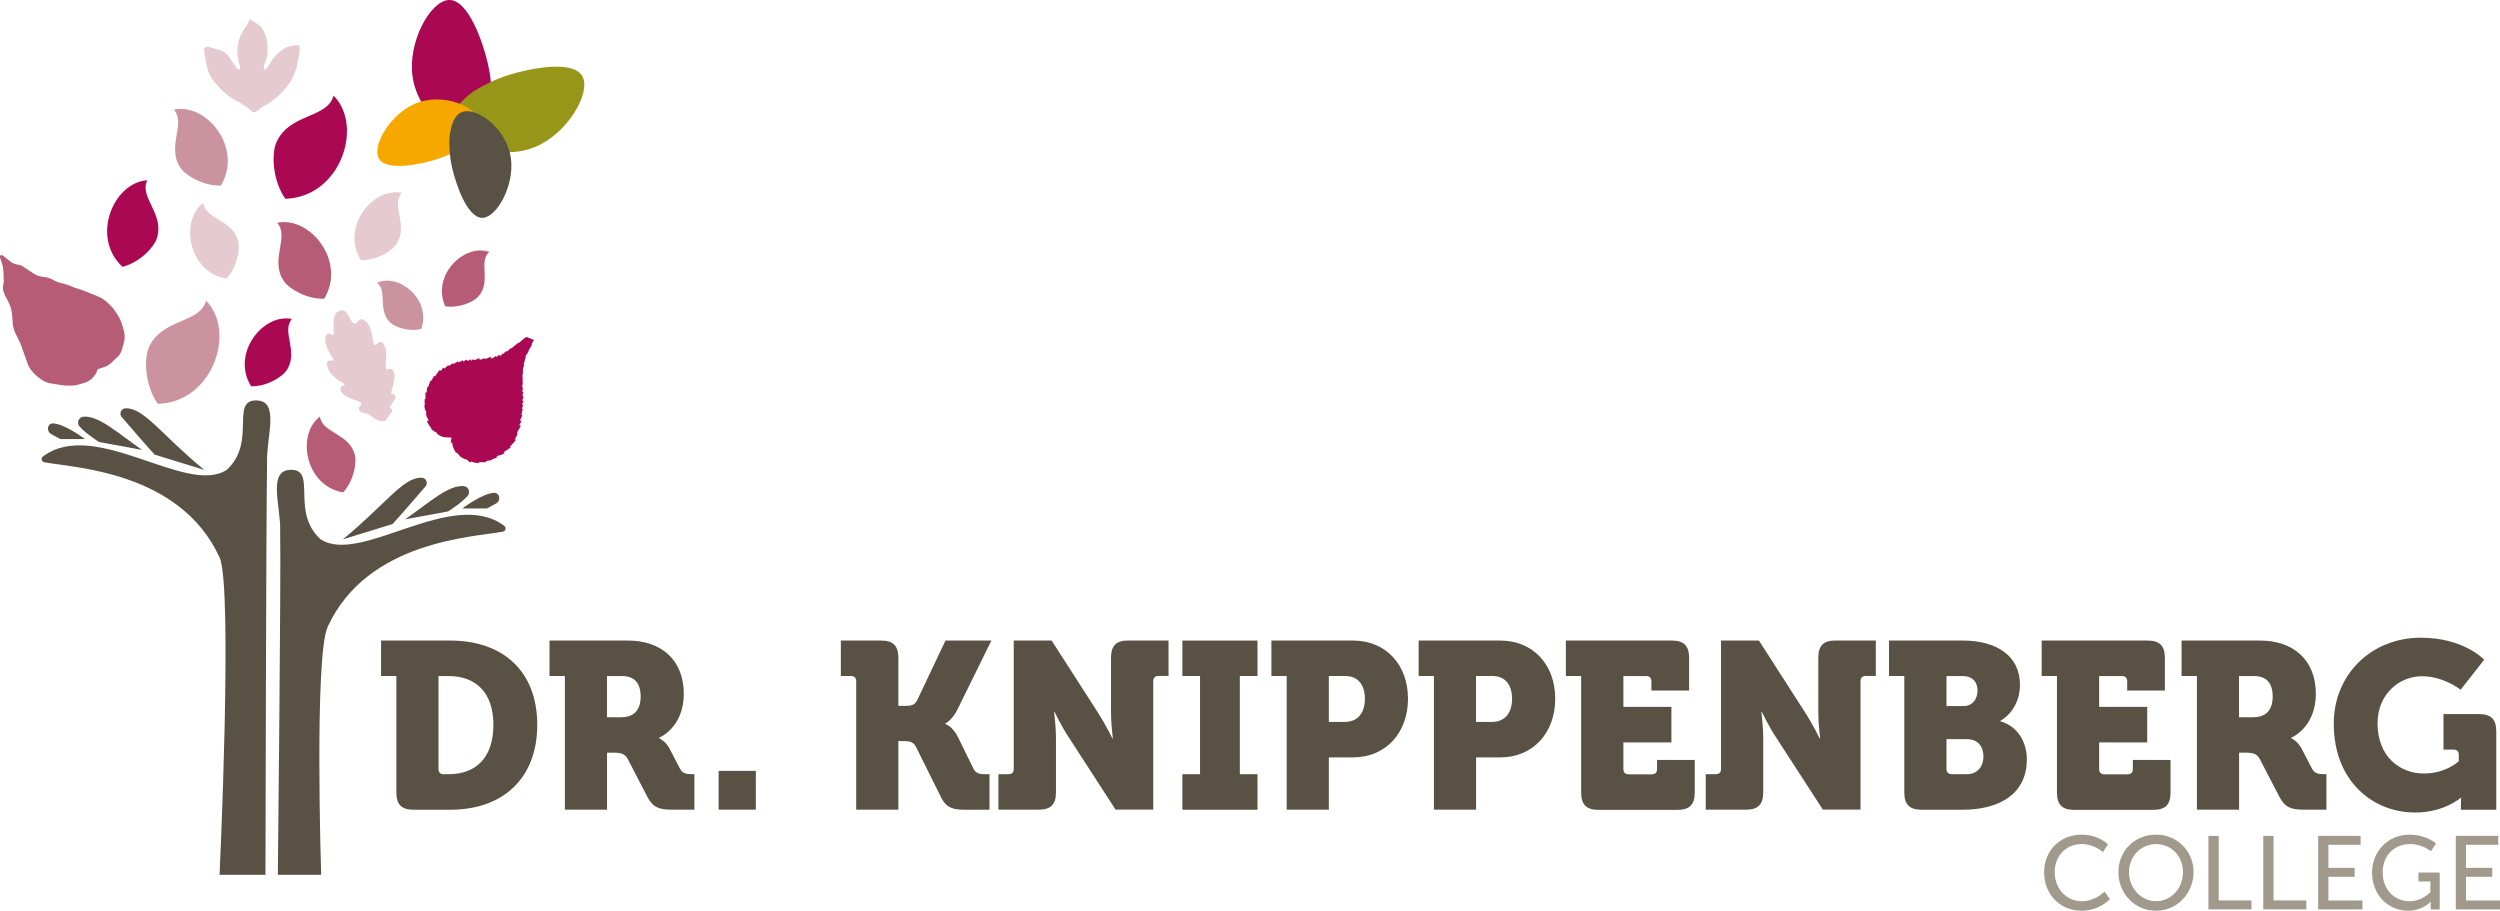 <svg width="280" height="102" viewBox="0 0 280 102" fill="none" xmlns="http://www.w3.org/2000/svg">
<g clip-path="url(#clip0_4_69)">
<g style="mix-blend-mode:multiply">
<g style="mix-blend-mode:multiply">
<path d="M55.059 11.364C55.086 10.343 55.04 8.812 54.623 7.046C54.115 4.867 52.467 -0.124 50.253 -0C48.188 0.118 45.668 4.684 46.202 8.551C46.808 12.967 51.367 16.231 53.451 15.132C54.545 14.556 54.923 12.816 55.059 11.357V11.364Z" fill="#AA0852"/>
</g>
<g style="mix-blend-mode:multiply">
<path d="M53.067 10.219C53.926 9.676 55.268 8.937 56.987 8.394C59.111 7.726 64.23 6.608 65.246 8.583C66.196 10.428 63.565 14.936 59.983 16.441C55.893 18.168 50.774 15.891 50.65 13.523C50.585 12.286 51.888 11.076 53.067 10.212V10.219Z" fill="#989618"/>
</g>
</g>
<g style="mix-blend-mode:multiply">
<g style="mix-blend-mode:multiply">
<path d="M51.881 16.447C51.21 16.866 50.168 17.448 48.833 17.866C47.179 18.383 43.206 19.253 42.411 17.716C41.669 16.283 43.721 12.777 46.502 11.606C49.686 10.264 53.666 12.031 53.757 13.869C53.809 14.831 52.8 15.773 51.875 16.447H51.881Z" fill="#F7A800"/>
</g>
<path d="M50.331 15.563C50.312 16.355 50.344 17.552 50.67 18.92C51.067 20.614 52.35 24.494 54.069 24.395C55.672 24.304 57.632 20.752 57.222 17.742C56.753 14.307 53.21 11.769 51.582 12.62C50.735 13.064 50.435 14.419 50.331 15.557V15.563Z" fill="#585144"/>
</g>
<path d="M31.112 97.977H35.97C35.97 97.977 35.189 73.509 36.7 70.211C41.142 60.509 53.151 60.163 56.336 59.541C56.642 59.482 56.733 59.083 56.479 58.893C50.624 54.517 40.386 63.362 35.892 60.391C32.551 57.33 35.482 52.678 32.668 52.619C29.855 52.56 31.496 56.741 31.379 59.567C31.483 64.297 31.118 97.977 31.118 97.977H31.112Z" fill="#585144"/>
<path d="M38.413 60.391C43.102 56.564 45.095 53.502 47.153 53.502C47.166 53.502 47.179 53.502 47.192 53.502C47.745 53.483 48.013 54.176 47.596 54.543C47.596 54.543 45.088 57.474 43.968 58.69L38.419 60.398L38.413 60.391Z" fill="#585144"/>
<path d="M45.388 58.154C48.071 56.296 50.221 54.288 51.94 54.445C52.48 54.49 52.734 55.145 52.37 55.55C51.614 56.388 50.194 57.278 50.194 57.278L45.388 58.161V58.154Z" fill="#585144"/>
<path d="M51.783 56.944C51.783 56.944 54.017 55.249 55.365 55.19C56.03 55.217 56.147 56.146 55.444 56.453L54.538 56.95H51.783V56.944Z" fill="#585144"/>
<path d="M29.731 97.976H24.593C24.593 97.976 26.097 65.736 24.593 62.439C20.151 52.737 8.141 52.39 4.956 51.769C4.65 51.71 4.559 51.31 4.813 51.121C10.668 46.744 20.906 55.589 25.4 52.619C28.741 49.557 25.81 44.906 28.624 44.847C31.438 44.788 29.796 48.968 29.913 51.795C29.809 56.525 29.731 97.976 29.731 97.976Z" fill="#585144"/>
<path d="M22.873 52.619C18.184 48.792 16.191 45.73 14.133 45.73C14.12 45.73 14.107 45.73 14.094 45.73C13.54 45.71 13.273 46.404 13.69 46.77C13.69 46.77 16.197 49.701 17.318 50.918L22.866 52.625L22.873 52.619Z" fill="#585144"/>
<path d="M15.898 50.382C13.214 48.524 11.065 46.515 9.346 46.672C8.805 46.718 8.551 47.372 8.916 47.778C9.672 48.615 11.091 49.505 11.091 49.505L15.898 50.388V50.382Z" fill="#585144"/>
<path d="M9.509 49.171C9.509 49.171 7.275 47.477 5.927 47.418C5.262 47.444 5.145 48.373 5.848 48.681L6.754 49.178H9.509V49.171Z" fill="#585144"/>
<g style="mix-blend-mode:multiply">
<path d="M16.621 39.05C16.145 40.234 16.224 43.146 17.669 45.233C23.889 45.056 26.468 37.048 23.075 33.679C22.385 36.303 17.995 35.616 16.621 39.05Z" fill="#CB92A0"/>
</g>
<g style="mix-blend-mode:multiply">
<path d="M30.903 16.081C30.428 17.265 30.506 20.176 31.952 22.263C38.172 22.086 40.751 14.079 37.358 10.71C36.667 13.333 32.278 12.646 30.903 16.081Z" fill="#AA0852"/>
</g>
<g style="mix-blend-mode:multiply">
<path d="M43.74 36.159C44.268 36.643 45.805 37.186 47.185 36.839C48.338 33.523 44.665 30.559 42.223 31.678C43.454 32.567 42.223 34.746 43.74 36.159Z" fill="#CB92A0"/>
</g>
<path d="M31.809 31.514C32.382 32.331 34.323 33.522 36.309 33.457C38.843 29.27 34.694 24.154 31.04 24.958C32.467 26.529 30.148 29.139 31.815 31.514H31.809Z" fill="#B65C76"/>
<g style="mix-blend-mode:multiply">
<path d="M20.235 18.835C20.808 19.653 22.749 20.843 24.736 20.778C27.269 16.591 23.12 11.475 19.467 12.28C20.893 13.85 18.575 16.46 20.242 18.835H20.235Z" fill="#CB92A0"/>
</g>
<path d="M26.69 27.065C26.898 27.929 26.559 29.924 25.361 31.22C21.095 30.48 20.105 24.71 22.775 22.721C22.99 24.599 26.084 24.56 26.69 27.059V27.065Z" fill="#E5CACF"/>
<g style="mix-blend-mode:multiply">
<path d="M32.076 41.51C31.574 42.236 29.874 43.303 28.122 43.264C25.849 39.593 29.471 35.047 32.701 35.727C31.457 37.127 33.528 39.41 32.076 41.517V41.51Z" fill="#AA0852"/>
</g>
<g style="mix-blend-mode:multiply">
<path d="M53.555 33.241C53.028 33.817 51.399 34.549 49.862 34.301C48.306 30.794 52.038 27.229 54.799 28.216C53.536 29.296 55.086 31.56 53.555 33.234V33.241Z" fill="#B65C76"/>
</g>
<g style="mix-blend-mode:multiply">
<path d="M17.546 26.757C17.213 27.706 15.657 29.4 13.716 29.885C10.108 26.528 12.733 20.418 16.497 20.189C15.546 22.106 18.509 23.997 17.546 26.757Z" fill="#AA0852"/>
</g>
<g style="mix-blend-mode:multiply">
<path d="M44.365 27.386C43.864 28.112 42.164 29.178 40.412 29.139C38.139 25.469 41.76 20.922 44.991 21.602C43.747 23.002 45.818 25.286 44.365 27.392V27.386Z" fill="#E5CACF"/>
</g>
<path d="M39.754 50.997C39.963 51.861 39.624 53.856 38.426 55.151C34.16 54.412 33.17 48.642 35.84 46.653C36.055 48.531 39.149 48.491 39.754 50.99V50.997Z" fill="#B65C76"/>
<g style="mix-blend-mode:multiply">
<path d="M59.006 37.755H59C59 37.755 58.993 37.755 58.987 37.755C58.974 37.755 58.961 37.755 58.954 37.762C58.941 37.762 58.935 37.762 58.928 37.769C58.902 37.775 58.883 37.788 58.856 37.795C58.837 37.808 58.817 37.821 58.798 37.834C58.798 37.834 58.785 37.84 58.785 37.847C58.772 37.853 58.765 37.86 58.752 37.867C58.739 37.88 58.726 37.893 58.713 37.899C58.674 37.925 58.642 37.952 58.602 37.984C58.577 38.004 58.544 38.03 58.518 38.056C58.492 38.076 58.466 38.096 58.446 38.122L58.433 38.135C58.433 38.135 58.381 38.181 58.355 38.207C58.329 38.233 58.296 38.253 58.27 38.279C58.244 38.305 58.212 38.325 58.186 38.351C58.153 38.377 58.127 38.397 58.094 38.416H58.088C58.088 38.416 58.081 38.423 58.075 38.423V38.416V38.41V38.39V38.377C58.075 38.377 58.075 38.377 58.075 38.37C58.075 38.37 58.075 38.37 58.069 38.37C58.069 38.37 58.068 38.37 58.062 38.37V38.377C58.062 38.377 58.062 38.377 58.055 38.383C58.055 38.383 58.036 38.403 58.023 38.416H58.01C58.01 38.416 57.951 38.475 57.919 38.501C57.899 38.514 57.886 38.527 57.867 38.54L57.847 38.553L57.814 38.58C57.782 38.606 57.749 38.632 57.717 38.658L57.691 38.678C57.691 38.678 57.645 38.711 57.626 38.73L57.599 38.75L57.574 38.769C57.56 38.782 57.547 38.789 57.534 38.802C57.515 38.822 57.495 38.835 57.476 38.855L57.443 38.881C57.411 38.907 57.378 38.933 57.339 38.966C57.319 38.979 57.306 38.992 57.287 39.005C57.267 39.018 57.248 39.031 57.228 39.044C57.228 39.044 57.228 39.044 57.222 39.044C57.222 39.044 57.222 39.025 57.222 39.018C57.222 39.011 57.222 39.005 57.222 38.998V38.992C57.222 38.992 57.215 38.992 57.209 38.992C57.209 38.992 57.189 39.011 57.176 39.018C57.163 39.025 57.15 39.038 57.144 39.044C57.144 39.044 57.131 39.051 57.131 39.057L57.111 39.077C57.098 39.09 57.085 39.096 57.078 39.11C57.052 39.136 57.026 39.155 57 39.182C56.987 39.195 56.974 39.208 56.961 39.221C56.948 39.234 56.935 39.24 56.922 39.254H56.916L56.877 39.293H56.87L56.831 39.325C56.818 39.339 56.805 39.345 56.792 39.358C56.792 39.358 56.785 39.371 56.779 39.371C56.779 39.371 56.772 39.371 56.766 39.378C56.766 39.378 56.759 39.384 56.753 39.391C56.753 39.391 56.746 39.391 56.74 39.391C56.74 39.391 56.733 39.391 56.727 39.391C56.727 39.391 56.727 39.378 56.72 39.378V39.365C56.72 39.365 56.72 39.358 56.72 39.352V39.345C56.72 39.339 56.72 39.332 56.714 39.325C56.714 39.325 56.714 39.325 56.714 39.319C56.714 39.319 56.714 39.306 56.707 39.306C56.707 39.306 56.707 39.306 56.707 39.299C56.707 39.299 56.707 39.299 56.701 39.299C56.701 39.299 56.694 39.299 56.688 39.306C56.681 39.312 56.675 39.319 56.668 39.325C56.649 39.345 56.629 39.365 56.616 39.384C56.577 39.424 56.538 39.463 56.499 39.502C56.466 39.541 56.427 39.574 56.395 39.613C56.395 39.613 56.395 39.62 56.382 39.627C56.382 39.627 56.382 39.627 56.375 39.633V39.639C56.375 39.639 56.362 39.646 56.356 39.653C56.356 39.653 56.356 39.653 56.349 39.653C56.349 39.653 56.349 39.646 56.349 39.639C56.349 39.639 56.349 39.639 56.349 39.633C56.349 39.627 56.336 39.62 56.336 39.613L56.33 39.6V39.581C56.33 39.581 56.33 39.574 56.33 39.568C56.33 39.568 56.33 39.568 56.323 39.568H56.316V39.574C56.316 39.574 56.303 39.581 56.303 39.587C56.29 39.6 56.277 39.613 56.264 39.627H56.258V39.639H56.251L56.245 39.653L56.232 39.666C56.232 39.666 56.206 39.692 56.193 39.712C56.167 39.744 56.134 39.77 56.108 39.803L56.089 39.823C56.069 39.829 56.043 39.836 56.023 39.849C56.023 39.849 56.017 39.849 56.01 39.849H56.004C56.004 39.849 55.997 39.842 55.991 39.836C55.991 39.836 55.984 39.836 55.978 39.829C55.971 39.829 55.965 39.816 55.958 39.81H55.952L55.945 39.797C55.939 39.79 55.926 39.783 55.919 39.777C55.919 39.777 55.913 39.777 55.906 39.77C55.9 39.77 55.893 39.764 55.887 39.764C55.887 39.764 55.887 39.764 55.88 39.764C55.88 39.764 55.874 39.764 55.867 39.764C55.867 39.764 55.861 39.764 55.854 39.764H55.841C55.841 39.764 55.834 39.764 55.828 39.77V39.777C55.822 39.783 55.809 39.79 55.802 39.803C55.782 39.823 55.756 39.842 55.737 39.868L55.704 39.901C55.704 39.901 55.672 39.927 55.659 39.941C55.652 39.947 55.646 39.954 55.633 39.96V39.967H55.626C55.626 39.967 55.62 39.98 55.613 39.98H55.607C55.607 39.98 55.607 39.967 55.594 39.967C55.594 39.967 55.594 39.96 55.587 39.954C55.587 39.954 55.581 39.934 55.574 39.927V39.914C55.574 39.908 55.568 39.901 55.561 39.895C55.561 39.895 55.561 39.875 55.554 39.875C55.554 39.875 55.554 39.875 55.548 39.875C55.541 39.875 55.535 39.875 55.528 39.882C55.528 39.882 55.528 39.882 55.522 39.882C55.515 39.882 55.509 39.895 55.496 39.895C55.476 39.908 55.457 39.921 55.444 39.934C55.431 39.947 55.418 39.954 55.398 39.967C55.379 39.98 55.359 39.999 55.333 40.012C55.313 40.026 55.294 40.039 55.281 40.052C55.261 40.065 55.242 40.078 55.222 40.084H55.216C55.216 40.084 55.203 40.097 55.196 40.097C55.196 40.097 55.19 40.097 55.183 40.104H55.151L55.125 40.117C55.072 40.13 55.02 40.143 54.962 40.15C54.962 40.15 54.962 40.124 54.962 40.117C54.962 40.111 54.962 40.097 54.962 40.091C54.962 40.084 54.962 40.071 54.962 40.065V40.045C54.962 40.045 54.975 39.999 54.981 39.98C54.981 39.98 54.981 39.973 54.981 39.967C54.981 39.967 54.981 39.96 54.981 39.954C54.981 39.954 54.981 39.954 54.981 39.947C54.981 39.947 54.981 39.947 54.975 39.947C54.975 39.947 54.975 39.947 54.968 39.947C54.968 39.947 54.968 39.947 54.955 39.947C54.955 39.947 54.949 39.947 54.942 39.947C54.942 39.947 54.942 39.947 54.936 39.954H54.929L54.916 39.967H54.91C54.91 39.967 54.903 39.98 54.897 39.98C54.89 39.98 54.884 39.993 54.871 39.993H54.864C54.864 39.993 54.851 40.006 54.845 40.006H54.838C54.838 40.006 54.825 40.019 54.819 40.019C54.812 40.019 54.799 40.026 54.792 40.032H54.786C54.786 40.032 54.766 40.045 54.753 40.052H54.734L54.714 40.071C54.695 40.078 54.675 40.091 54.649 40.097C54.623 40.111 54.597 40.117 54.571 40.13C54.551 40.137 54.526 40.15 54.499 40.156C54.48 40.163 54.454 40.169 54.434 40.176H54.421C54.421 40.176 54.395 40.189 54.382 40.189H54.369H54.35V40.196H54.337L54.304 40.209H54.297C54.297 40.209 54.285 40.209 54.278 40.209V40.196C54.278 40.196 54.278 40.189 54.278 40.182C54.278 40.182 54.278 40.182 54.278 40.176V40.163C54.278 40.163 54.285 40.137 54.291 40.124V40.111C54.291 40.111 54.297 40.091 54.304 40.084C54.304 40.084 54.304 40.078 54.304 40.071C54.304 40.071 54.304 40.071 54.304 40.065H54.297C54.297 40.065 54.285 40.071 54.285 40.078H54.278L54.272 40.091C54.272 40.091 54.265 40.091 54.258 40.097C54.258 40.097 54.239 40.117 54.226 40.124C54.213 40.13 54.2 40.137 54.187 40.15C54.174 40.15 54.167 40.163 54.154 40.163C54.141 40.163 54.128 40.176 54.115 40.182C54.089 40.196 54.07 40.202 54.044 40.209C54.017 40.222 53.991 40.228 53.965 40.235C53.946 40.235 53.926 40.248 53.907 40.255H53.9C53.9 40.255 53.868 40.268 53.848 40.268C53.835 40.268 53.816 40.274 53.803 40.281C53.789 40.281 53.77 40.281 53.757 40.287C53.737 40.287 53.724 40.294 53.705 40.294C53.705 40.294 53.705 40.287 53.705 40.281V40.268C53.705 40.268 53.705 40.248 53.705 40.241C53.705 40.228 53.705 40.209 53.705 40.196C53.705 40.182 53.705 40.169 53.698 40.156C53.698 40.15 53.698 40.143 53.692 40.137C53.692 40.137 53.692 40.137 53.692 40.13C53.692 40.13 53.692 40.124 53.692 40.117H53.685H53.679C53.679 40.117 53.679 40.117 53.672 40.117H53.659C53.659 40.117 53.653 40.117 53.646 40.117C53.646 40.117 53.646 40.117 53.64 40.117C53.633 40.117 53.627 40.117 53.62 40.124C53.62 40.124 53.568 40.15 53.542 40.163C53.516 40.176 53.49 40.189 53.464 40.202C53.438 40.215 53.405 40.228 53.379 40.241C53.379 40.241 53.334 40.261 53.314 40.268C53.314 40.268 53.288 40.281 53.282 40.281H53.269L53.262 40.287H53.249H53.242H53.236C53.236 40.287 53.216 40.287 53.21 40.294C53.197 40.294 53.184 40.294 53.177 40.3C53.164 40.3 53.158 40.3 53.145 40.3H53.138C53.138 40.3 53.112 40.3 53.106 40.307C53.106 40.307 53.047 40.32 53.021 40.32H53.014C53.014 40.32 53.014 40.32 53.008 40.32C53.008 40.32 53.008 40.32 53.008 40.313C53.008 40.313 53.008 40.3 53.002 40.294C53.002 40.287 53.002 40.274 52.995 40.268V40.255C52.995 40.255 52.995 40.248 52.995 40.241C52.995 40.241 52.995 40.235 52.995 40.228H52.982C52.982 40.228 52.982 40.228 52.975 40.228L52.969 40.235C52.962 40.235 52.956 40.248 52.949 40.248C52.943 40.248 52.936 40.261 52.93 40.268C52.904 40.294 52.871 40.313 52.845 40.34C52.813 40.366 52.786 40.385 52.761 40.405C52.761 40.405 52.748 40.405 52.748 40.411C52.748 40.411 52.748 40.411 52.741 40.411C52.741 40.411 52.741 40.398 52.741 40.392C52.741 40.379 52.741 40.366 52.734 40.353C52.734 40.333 52.728 40.313 52.721 40.294V40.281C52.721 40.281 52.721 40.274 52.721 40.268V40.255C52.721 40.255 52.721 40.241 52.715 40.241C52.715 40.241 52.708 40.241 52.702 40.241C52.702 40.241 52.702 40.241 52.695 40.241C52.689 40.241 52.682 40.241 52.682 40.241L52.676 40.248L52.669 40.255L52.663 40.261H52.656L52.65 40.274H52.643L52.637 40.287H52.624L52.604 40.307L52.578 40.32C52.578 40.32 52.552 40.34 52.532 40.346H52.52C52.52 40.346 52.5 40.366 52.487 40.372C52.467 40.379 52.454 40.392 52.435 40.398C52.422 40.405 52.409 40.411 52.389 40.418C52.37 40.425 52.357 40.431 52.337 40.438C52.337 40.438 52.337 40.425 52.337 40.418V40.398C52.337 40.398 52.337 40.372 52.331 40.366C52.331 40.359 52.331 40.346 52.324 40.333C52.324 40.333 52.324 40.333 52.324 40.327C52.324 40.32 52.324 40.313 52.318 40.307C52.318 40.307 52.311 40.294 52.305 40.294H52.298C52.298 40.294 52.292 40.294 52.285 40.294H52.272C52.272 40.294 52.266 40.294 52.259 40.294C52.259 40.294 52.259 40.294 52.252 40.294H52.246C52.246 40.294 52.226 40.307 52.22 40.307C52.207 40.313 52.187 40.32 52.174 40.327H52.155C52.155 40.327 52.135 40.346 52.122 40.353C52.116 40.353 52.103 40.359 52.096 40.366H52.09C52.09 40.366 52.057 40.385 52.038 40.398C52.025 40.398 52.018 40.411 52.005 40.418L51.979 40.431C51.979 40.431 51.94 40.451 51.92 40.464C51.914 40.464 51.901 40.47 51.894 40.477C51.894 40.477 51.875 40.49 51.862 40.49H51.855C51.855 40.49 51.849 40.49 51.842 40.49V40.477V40.464C51.842 40.464 51.842 40.451 51.842 40.444V40.431V40.418C51.842 40.418 51.842 40.372 51.829 40.353C51.829 40.353 51.829 40.353 51.829 40.346C51.829 40.346 51.829 40.34 51.829 40.333C51.829 40.333 51.829 40.333 51.829 40.327H51.823C51.823 40.327 51.823 40.327 51.816 40.327C51.816 40.327 51.81 40.333 51.803 40.34H51.797C51.797 40.34 51.77 40.372 51.751 40.385C51.745 40.385 51.731 40.398 51.725 40.405C51.725 40.405 51.718 40.405 51.712 40.411C51.712 40.411 51.699 40.425 51.692 40.425C51.679 40.431 51.666 40.438 51.647 40.451C51.634 40.451 51.621 40.464 51.608 40.47C51.608 40.47 51.575 40.49 51.562 40.497C51.543 40.503 51.53 40.51 51.51 40.516C51.477 40.529 51.451 40.542 51.419 40.555C51.386 40.569 51.36 40.575 51.334 40.582H51.328H51.315C51.315 40.582 51.315 40.582 51.315 40.575V40.562V40.555V40.542L51.308 40.529V40.523V40.516C51.308 40.503 51.302 40.497 51.295 40.49C51.295 40.49 51.295 40.483 51.295 40.477C51.295 40.477 51.295 40.47 51.295 40.464C51.295 40.464 51.295 40.457 51.295 40.451C51.295 40.451 51.295 40.451 51.289 40.451C51.289 40.451 51.289 40.451 51.282 40.451H51.276C51.276 40.451 51.269 40.451 51.263 40.457C51.256 40.464 51.249 40.47 51.243 40.477C51.236 40.483 51.23 40.497 51.217 40.503C51.217 40.503 51.217 40.51 51.21 40.516V40.523H51.204C51.204 40.523 51.184 40.542 51.171 40.549C51.139 40.569 51.1 40.588 51.067 40.608L51.002 40.641L50.937 40.673C50.937 40.673 50.885 40.699 50.859 40.719L50.839 40.732L50.813 40.745C50.813 40.745 50.781 40.765 50.761 40.771C50.748 40.771 50.742 40.778 50.728 40.784C50.728 40.784 50.728 40.784 50.722 40.784C50.722 40.784 50.715 40.784 50.709 40.784V40.778C50.709 40.778 50.709 40.765 50.709 40.758C50.709 40.758 50.709 40.752 50.709 40.745C50.709 40.745 50.709 40.725 50.709 40.712C50.709 40.712 50.709 40.699 50.709 40.693C50.709 40.693 50.709 40.693 50.709 40.686C50.709 40.686 50.709 40.68 50.709 40.673H50.702H50.696C50.683 40.68 50.67 40.693 50.657 40.699C50.657 40.699 50.605 40.745 50.579 40.765L50.54 40.797H50.533C50.533 40.797 50.501 40.83 50.481 40.843C50.462 40.856 50.448 40.87 50.429 40.883L50.416 40.896L50.403 40.909L50.39 40.922C50.39 40.922 50.338 40.961 50.312 40.981C50.312 40.981 50.305 40.974 50.299 40.968C50.299 40.968 50.292 40.968 50.286 40.961C50.286 40.961 50.286 40.955 50.286 40.948C50.279 40.941 50.273 40.935 50.26 40.928C50.26 40.928 50.26 40.928 50.253 40.928H50.24C50.24 40.928 50.24 40.928 50.233 40.928C50.233 40.928 50.227 40.928 50.221 40.928C50.214 40.928 50.207 40.928 50.207 40.928C50.201 40.928 50.194 40.928 50.188 40.935C50.188 40.935 50.175 40.935 50.175 40.941H50.168C50.149 40.955 50.129 40.968 50.103 40.981C50.103 40.981 50.084 41 50.071 41.007C50.058 41.02 50.045 41.026 50.032 41.04C50.012 41.053 49.999 41.072 49.98 41.085L49.967 41.099C49.967 41.099 49.927 41.131 49.908 41.151V41.157L49.895 41.17C49.895 41.17 49.869 41.197 49.856 41.203C49.856 41.203 49.836 41.223 49.83 41.229C49.817 41.242 49.804 41.249 49.791 41.262C49.791 41.262 49.778 41.269 49.771 41.269H49.758H49.752C49.752 41.269 49.752 41.262 49.745 41.255C49.745 41.255 49.739 41.249 49.732 41.242V41.229C49.725 41.223 49.719 41.21 49.712 41.203V41.19C49.712 41.19 49.712 41.184 49.706 41.177C49.706 41.177 49.7 41.177 49.693 41.177C49.693 41.177 49.686 41.177 49.68 41.177C49.68 41.177 49.68 41.177 49.673 41.177C49.667 41.177 49.66 41.177 49.654 41.19C49.641 41.197 49.628 41.21 49.621 41.216C49.615 41.223 49.602 41.236 49.595 41.242C49.589 41.249 49.582 41.255 49.576 41.269C49.576 41.275 49.563 41.282 49.556 41.288C49.556 41.288 49.543 41.314 49.537 41.321H49.53L49.517 41.347C49.504 41.367 49.491 41.38 49.478 41.399C49.465 41.419 49.452 41.439 49.439 41.452C49.439 41.452 49.413 41.498 49.393 41.511C49.393 41.511 49.387 41.511 49.38 41.524C49.38 41.524 49.367 41.524 49.361 41.524H49.354C49.354 41.524 49.341 41.517 49.335 41.511H49.328L49.315 41.498C49.309 41.498 49.302 41.491 49.296 41.484C49.296 41.484 49.296 41.484 49.289 41.484C49.289 41.484 49.276 41.478 49.27 41.471C49.263 41.471 49.257 41.471 49.244 41.471H49.23L49.218 41.478C49.218 41.478 49.211 41.478 49.205 41.484C49.205 41.484 49.191 41.491 49.191 41.498C49.191 41.498 49.178 41.511 49.172 41.517C49.172 41.517 49.159 41.537 49.152 41.543C49.139 41.556 49.126 41.569 49.12 41.589C49.107 41.609 49.087 41.628 49.074 41.654L49.061 41.668L49.048 41.687C49.048 41.687 49.003 41.746 48.983 41.779L48.957 41.818C48.957 41.818 48.931 41.857 48.918 41.87C48.905 41.89 48.892 41.91 48.872 41.929L48.853 41.962C48.833 42.001 48.814 42.028 48.794 42.054C48.781 42.067 48.775 42.086 48.762 42.099C48.749 42.119 48.736 42.132 48.722 42.145C48.722 42.145 48.722 42.145 48.709 42.152C48.709 42.152 48.709 42.152 48.703 42.152C48.703 42.145 48.69 42.139 48.683 42.132L48.67 42.119C48.67 42.119 48.657 42.106 48.657 42.099C48.657 42.099 48.657 42.099 48.651 42.099H48.644C48.644 42.099 48.644 42.099 48.638 42.099H48.631H48.625C48.625 42.099 48.618 42.106 48.612 42.112C48.605 42.119 48.599 42.126 48.592 42.139C48.592 42.139 48.592 42.145 48.586 42.152C48.586 42.152 48.56 42.191 48.553 42.211L48.547 42.224C48.534 42.237 48.527 42.256 48.521 42.27V42.283L48.501 42.302V42.315C48.501 42.315 48.468 42.355 48.456 42.374C48.456 42.374 48.443 42.4 48.443 42.413C48.443 42.426 48.429 42.433 48.423 42.446C48.423 42.446 48.403 42.492 48.397 42.512L48.39 42.531C48.39 42.531 48.39 42.538 48.384 42.544V42.557V42.571C48.384 42.571 48.364 42.597 48.358 42.603C48.358 42.603 48.351 42.616 48.345 42.623V42.629C48.345 42.629 48.345 42.629 48.338 42.629H48.325C48.325 42.629 48.319 42.623 48.312 42.616C48.312 42.616 48.312 42.616 48.312 42.61C48.312 42.61 48.306 42.603 48.299 42.597H48.293C48.293 42.597 48.286 42.597 48.28 42.597C48.28 42.597 48.28 42.597 48.273 42.597H48.267C48.267 42.597 48.267 42.603 48.26 42.603C48.26 42.603 48.254 42.61 48.247 42.616V42.623C48.247 42.629 48.234 42.636 48.228 42.642C48.228 42.642 48.227 42.649 48.221 42.656C48.221 42.656 48.215 42.675 48.208 42.682C48.208 42.688 48.202 42.695 48.195 42.701V42.714C48.195 42.714 48.195 42.714 48.195 42.721C48.195 42.721 48.182 42.754 48.175 42.767V42.78C48.175 42.78 48.156 42.806 48.149 42.819V42.826V42.832C48.136 42.858 48.123 42.885 48.11 42.917V42.937L48.097 42.95C48.084 42.976 48.078 42.996 48.065 43.022C48.052 43.055 48.039 43.087 48.026 43.12V43.133V43.159C48.026 43.159 48 43.205 47.987 43.225V43.238L47.98 43.251V43.264L47.967 43.277V43.29L47.961 43.297V43.31C47.961 43.316 47.961 43.323 47.954 43.329C47.954 43.329 47.954 43.342 47.947 43.342C47.947 43.342 47.947 43.336 47.941 43.329V43.323L47.928 43.31C47.928 43.31 47.928 43.31 47.921 43.31C47.921 43.31 47.921 43.31 47.915 43.31C47.915 43.31 47.908 43.31 47.902 43.316C47.902 43.316 47.895 43.323 47.889 43.329C47.889 43.329 47.889 43.336 47.882 43.342C47.876 43.355 47.869 43.369 47.863 43.375V43.388C47.863 43.388 47.863 43.388 47.856 43.395V43.408C47.856 43.408 47.85 43.414 47.85 43.421C47.85 43.421 47.843 43.454 47.837 43.467C47.837 43.467 47.824 43.532 47.817 43.558V43.571V43.584C47.817 43.584 47.817 43.598 47.817 43.604C47.817 43.604 47.817 43.637 47.817 43.65C47.817 43.689 47.804 43.722 47.804 43.755V43.768V43.787V43.807C47.804 43.807 47.798 43.833 47.798 43.846V43.859L47.791 43.892V43.905V43.918C47.791 43.918 47.791 43.925 47.791 43.931C47.791 43.931 47.791 43.944 47.791 43.951V43.957C47.791 43.957 47.791 43.957 47.791 43.964H47.785C47.785 43.964 47.785 43.964 47.778 43.964H47.772C47.772 43.964 47.759 43.964 47.752 43.957C47.752 43.957 47.746 43.957 47.739 43.951C47.733 43.951 47.726 43.951 47.713 43.944H47.7H47.694C47.694 43.944 47.687 43.944 47.681 43.944C47.674 43.944 47.667 43.944 47.667 43.951V43.957C47.667 43.957 47.667 43.964 47.661 43.971C47.661 43.971 47.661 43.99 47.654 43.997C47.654 43.997 47.654 44.003 47.654 44.01V44.023C47.654 44.023 47.648 44.029 47.648 44.036C47.648 44.036 47.648 44.056 47.648 44.062C47.648 44.075 47.648 44.082 47.648 44.088C47.648 44.101 47.648 44.108 47.648 44.114C47.648 44.114 47.648 44.134 47.648 44.141C47.648 44.141 47.648 44.16 47.648 44.167C47.648 44.186 47.648 44.206 47.648 44.226C47.648 44.245 47.648 44.258 47.648 44.278C47.648 44.317 47.648 44.35 47.648 44.389C47.648 44.422 47.648 44.461 47.648 44.5C47.648 44.533 47.648 44.566 47.648 44.605C47.648 44.625 47.648 44.638 47.648 44.651V44.67C47.648 44.67 47.648 44.684 47.648 44.697C47.648 44.697 47.648 44.697 47.641 44.697C47.641 44.697 47.641 44.697 47.635 44.697C47.635 44.697 47.628 44.69 47.622 44.69H47.615C47.615 44.69 47.615 44.69 47.602 44.69C47.602 44.69 47.596 44.69 47.589 44.697C47.589 44.697 47.583 44.71 47.576 44.71C47.57 44.723 47.563 44.736 47.563 44.742C47.563 44.749 47.563 44.762 47.557 44.769V44.788V44.801V44.814V44.828V44.841V44.854V44.867C47.557 44.867 47.557 44.873 47.557 44.88V44.9V44.913V44.926V44.939C47.557 44.952 47.557 44.965 47.557 44.978C47.557 44.991 47.557 45.011 47.557 45.024C47.557 45.037 47.557 45.056 47.557 45.07V45.109L47.57 45.148C47.57 45.181 47.576 45.207 47.583 45.24C47.583 45.253 47.583 45.272 47.583 45.285V45.305C47.583 45.312 47.583 45.318 47.583 45.331V45.325C47.583 45.325 47.583 45.325 47.576 45.325C47.57 45.325 47.563 45.325 47.563 45.325C47.563 45.325 47.557 45.325 47.55 45.325C47.55 45.325 47.55 45.325 47.544 45.331V45.344C47.544 45.344 47.544 45.351 47.544 45.358C47.544 45.358 47.544 45.364 47.544 45.37C47.544 45.384 47.544 45.39 47.544 45.397C47.544 45.397 47.544 45.403 47.544 45.41C47.544 45.41 47.544 45.429 47.544 45.436V45.449V45.456V45.469V45.482V45.495V45.508V45.521V45.528V45.547V45.58C47.544 45.58 47.55 45.593 47.55 45.599V45.613C47.557 45.645 47.57 45.678 47.576 45.717C47.576 45.724 47.576 45.73 47.576 45.737V45.743C47.576 45.743 47.576 45.757 47.576 45.763V45.783L47.589 45.796C47.589 45.802 47.589 45.809 47.596 45.822V45.835L47.609 45.855L47.615 45.881V45.887C47.615 45.887 47.615 45.894 47.615 45.901C47.615 45.913 47.628 45.927 47.635 45.933C47.648 45.959 47.661 45.986 47.674 46.012L47.687 46.031L47.706 46.064C47.706 46.064 47.726 46.11 47.739 46.129V46.142C47.739 46.142 47.765 46.182 47.772 46.201C47.772 46.201 47.772 46.201 47.772 46.208C47.772 46.208 47.772 46.208 47.765 46.208H47.752L47.746 46.201H47.733C47.733 46.201 47.733 46.201 47.726 46.201C47.726 46.201 47.726 46.208 47.726 46.215C47.726 46.215 47.726 46.228 47.726 46.234C47.726 46.234 47.726 46.241 47.726 46.247V46.267C47.726 46.286 47.726 46.306 47.726 46.326V46.339V46.352V46.365V46.385V46.398V46.411C47.726 46.411 47.726 46.411 47.726 46.417V46.43V46.444V46.456L47.739 46.476C47.739 46.476 47.739 46.476 47.739 46.483V46.502V46.515L47.746 46.522V46.542V46.555C47.746 46.555 47.752 46.555 47.752 46.561L47.759 46.581C47.759 46.581 47.765 46.607 47.772 46.614V46.627C47.772 46.633 47.778 46.646 47.785 46.653C47.785 46.653 47.804 46.692 47.811 46.712V46.725L47.837 46.758C47.856 46.797 47.876 46.83 47.895 46.869C47.902 46.882 47.908 46.895 47.915 46.908L47.928 46.934C47.941 46.954 47.954 46.973 47.961 46.993C47.967 47.013 47.98 47.026 47.987 47.039V47.058C47.987 47.058 47.987 47.065 47.987 47.072C47.987 47.078 47.993 47.085 48 47.098C48 47.098 48 47.104 48 47.111V47.124V47.13H47.987C47.987 47.13 47.98 47.13 47.974 47.13H47.961C47.961 47.13 47.934 47.13 47.915 47.13H47.902C47.895 47.13 47.889 47.13 47.876 47.13C47.869 47.13 47.863 47.13 47.856 47.137C47.856 47.137 47.85 47.137 47.85 47.144C47.85 47.144 47.85 47.144 47.843 47.157V47.17V47.183V47.196C47.843 47.196 47.843 47.202 47.843 47.209C47.843 47.209 47.843 47.222 47.843 47.228V47.242H47.85C47.85 47.242 47.856 47.261 47.863 47.268C47.863 47.268 47.876 47.294 47.882 47.307V47.32C47.889 47.333 47.895 47.346 47.908 47.359L47.921 47.386L47.934 47.412C47.947 47.431 47.954 47.451 47.967 47.464C47.987 47.49 48 47.523 48.026 47.562C48.032 47.575 48.039 47.582 48.045 47.595V47.608C48.045 47.608 48.045 47.614 48.052 47.621V47.634C48.052 47.634 48.065 47.641 48.071 47.647C48.071 47.647 48.091 47.68 48.097 47.693C48.11 47.713 48.123 47.726 48.136 47.745C48.162 47.772 48.182 47.798 48.208 47.824C48.227 47.843 48.247 47.863 48.26 47.883L48.28 47.902L48.293 47.922C48.293 47.922 48.306 47.942 48.312 47.955V47.968C48.312 47.968 48.306 47.968 48.299 47.968H48.293H48.286H48.28C48.28 47.968 48.28 47.968 48.273 47.968C48.273 47.968 48.273 47.968 48.273 47.974C48.273 47.974 48.273 47.981 48.273 47.987V48.001C48.273 48.007 48.286 48.02 48.293 48.027V48.033V48.046L48.319 48.066C48.319 48.066 48.325 48.072 48.332 48.079C48.332 48.079 48.345 48.099 48.351 48.099C48.377 48.125 48.41 48.144 48.443 48.171H48.449C48.449 48.171 48.475 48.197 48.488 48.203C48.501 48.21 48.514 48.223 48.521 48.23H48.527C48.527 48.23 48.54 48.243 48.547 48.249H48.553C48.553 48.249 48.566 48.262 48.573 48.269H48.586L48.599 48.288C48.599 48.288 48.612 48.288 48.612 48.295L48.618 48.301C48.651 48.321 48.677 48.334 48.709 48.354C48.742 48.373 48.775 48.386 48.807 48.406C48.827 48.413 48.846 48.426 48.866 48.432C48.866 48.432 48.892 48.445 48.905 48.452C48.905 48.452 48.918 48.452 48.924 48.459C48.924 48.459 48.924 48.459 48.931 48.459V48.465V48.478V48.485V48.498L48.924 48.517C48.924 48.517 48.924 48.517 48.924 48.524C48.924 48.524 48.924 48.53 48.924 48.537C48.924 48.537 48.924 48.544 48.924 48.55C48.924 48.55 48.924 48.55 48.924 48.557C48.924 48.563 48.931 48.57 48.937 48.576H48.944V48.589C48.944 48.589 48.944 48.589 48.95 48.589V48.596C48.957 48.596 48.964 48.609 48.977 48.615C48.989 48.629 49.009 48.635 49.029 48.648H49.042C49.042 48.648 49.074 48.674 49.087 48.681L49.126 48.707H49.133L49.146 48.72L49.172 48.74C49.185 48.746 49.205 48.759 49.218 48.766C49.23 48.773 49.25 48.786 49.263 48.792H49.283L49.315 48.818C49.315 48.818 49.348 48.838 49.367 48.844C49.367 48.844 49.374 48.844 49.38 48.844H49.387C49.387 48.844 49.4 48.851 49.406 48.858H49.426V48.871C49.426 48.871 49.439 48.871 49.445 48.877H49.459C49.459 48.877 49.491 48.89 49.504 48.897C49.504 48.897 49.543 48.91 49.556 48.916C49.589 48.923 49.621 48.936 49.667 48.943C49.693 48.943 49.719 48.956 49.745 48.956H49.752H49.758H49.765C49.797 48.962 49.836 48.969 49.869 48.975C49.895 48.975 49.934 48.982 49.973 48.988C49.992 48.988 50.012 48.988 50.032 48.988C50.045 48.988 50.058 48.988 50.077 48.988H50.084H50.09C50.103 48.988 50.123 48.988 50.136 48.988C50.136 48.988 50.175 48.988 50.201 48.988C50.201 48.988 50.214 48.988 50.221 48.988H50.233H50.24H50.253H50.26H50.273C50.318 48.988 50.364 49.002 50.396 49.002C50.416 49.002 50.435 49.002 50.455 49.002H50.501C50.501 49.002 50.54 49.008 50.566 49.015V49.047C50.566 49.047 50.559 49.1 50.553 49.126L50.546 49.152V49.165V49.172V49.185L50.54 49.198V49.211V49.224V49.237L50.527 49.27C50.527 49.27 50.52 49.309 50.514 49.329C50.514 49.342 50.507 49.355 50.501 49.361V49.374C50.501 49.374 50.487 49.401 50.487 49.42C50.487 49.427 50.487 49.433 50.487 49.44C50.487 49.446 50.487 49.453 50.487 49.466C50.487 49.466 50.487 49.486 50.487 49.492V49.505V49.518V49.531V49.551V49.558C50.487 49.558 50.487 49.571 50.487 49.577V49.597C50.487 49.597 50.487 49.603 50.487 49.61C50.487 49.61 50.487 49.623 50.487 49.63C50.487 49.63 50.487 49.63 50.487 49.636V49.649H50.501C50.501 49.649 50.507 49.649 50.514 49.649H50.527C50.527 49.649 50.54 49.636 50.54 49.63C50.54 49.63 50.54 49.63 50.54 49.623C50.546 49.61 50.553 49.597 50.559 49.584C50.559 49.571 50.572 49.564 50.572 49.558C50.572 49.558 50.579 49.544 50.585 49.538V49.525C50.585 49.525 50.592 49.512 50.598 49.505C50.598 49.505 50.605 49.492 50.611 49.492C50.611 49.492 50.611 49.492 50.618 49.486C50.618 49.486 50.624 49.512 50.631 49.525V49.551C50.631 49.564 50.631 49.571 50.631 49.584V49.597C50.631 49.61 50.631 49.623 50.637 49.643C50.637 49.656 50.644 49.675 50.65 49.688C50.65 49.702 50.657 49.721 50.663 49.734C50.663 49.747 50.67 49.754 50.676 49.767V49.78L50.683 49.8L50.696 49.832C50.696 49.832 50.696 49.845 50.696 49.852C50.696 49.852 50.696 49.872 50.696 49.878V49.891C50.696 49.891 50.709 49.917 50.709 49.924V49.957L50.722 49.976C50.722 49.976 50.722 49.989 50.722 49.996V50.002C50.722 50.002 50.722 50.009 50.722 50.016V50.029L50.735 50.042C50.735 50.042 50.735 50.048 50.735 50.055V50.068C50.735 50.068 50.755 50.107 50.768 50.127L50.781 50.146L50.8 50.192L50.82 50.238C50.82 50.238 50.839 50.284 50.852 50.31C50.852 50.316 50.859 50.33 50.865 50.336V50.349C50.865 50.349 50.865 50.349 50.865 50.356V50.369L50.878 50.382C50.878 50.382 50.885 50.395 50.891 50.401L50.898 50.415C50.898 50.421 50.904 50.428 50.911 50.434V50.447C50.911 50.447 50.924 50.454 50.924 50.46C50.924 50.46 50.924 50.474 50.93 50.48H50.937V50.5C50.937 50.5 50.937 50.506 50.943 50.513C50.943 50.513 50.963 50.539 50.969 50.552C50.976 50.559 50.983 50.572 50.989 50.578C50.995 50.585 51.002 50.598 51.008 50.604C51.015 50.617 51.022 50.624 51.028 50.637C51.035 50.65 51.041 50.657 51.048 50.67C51.048 50.67 51.048 50.676 51.054 50.683V50.696C51.054 50.696 51.061 50.709 51.067 50.709L51.08 50.715C51.08 50.715 51.087 50.715 51.093 50.715C51.093 50.715 51.106 50.715 51.113 50.715C51.113 50.715 51.119 50.715 51.126 50.715H51.139C51.139 50.715 51.145 50.715 51.152 50.709C51.152 50.709 51.158 50.709 51.165 50.703C51.165 50.703 51.171 50.703 51.178 50.703C51.178 50.703 51.178 50.703 51.184 50.703C51.184 50.703 51.184 50.703 51.191 50.703C51.191 50.703 51.191 50.703 51.197 50.709C51.197 50.709 51.204 50.715 51.21 50.722V50.735V50.748H51.224L51.243 50.781C51.263 50.807 51.289 50.833 51.308 50.859H51.315C51.315 50.859 51.354 50.912 51.373 50.931C51.386 50.944 51.393 50.958 51.406 50.964C51.406 50.964 51.419 50.977 51.419 50.984C51.419 50.984 51.425 50.99 51.432 50.997H51.438C51.438 50.997 51.484 51.049 51.504 51.069H51.51V51.082L51.517 51.095H51.523V51.108H51.536L51.549 51.128L51.562 51.141C51.562 51.141 51.569 51.154 51.575 51.154C51.595 51.167 51.608 51.173 51.621 51.187C51.647 51.206 51.673 51.219 51.705 51.239H51.712L51.718 51.245H51.725C51.758 51.272 51.79 51.291 51.823 51.304C51.855 51.324 51.888 51.337 51.927 51.357L51.953 51.37C51.953 51.37 51.992 51.389 52.011 51.403H52.025L52.038 51.416C52.038 51.416 52.051 51.422 52.057 51.429H52.064C52.064 51.429 52.083 51.442 52.09 51.442C52.09 51.442 52.096 51.442 52.103 51.442C52.109 51.442 52.116 51.442 52.122 51.442H52.135C52.135 51.442 52.142 51.442 52.148 51.442C52.161 51.442 52.168 51.442 52.174 51.442C52.174 51.442 52.174 51.442 52.181 51.442C52.187 51.442 52.194 51.442 52.2 51.435C52.2 51.435 52.207 51.435 52.213 51.435H52.22C52.22 51.435 52.226 51.435 52.233 51.435C52.233 51.435 52.233 51.435 52.239 51.435L52.246 51.442C52.252 51.442 52.259 51.455 52.266 51.461L52.279 51.481L52.292 51.494C52.292 51.494 52.331 51.527 52.357 51.546L52.396 51.579L52.435 51.612L52.487 51.651L52.5 51.664L52.513 51.677C52.513 51.677 52.526 51.69 52.532 51.697H52.539C52.539 51.697 52.546 51.71 52.552 51.717L52.565 51.73V51.736L52.572 51.743L52.578 51.749C52.591 51.756 52.604 51.762 52.617 51.769C52.617 51.769 52.63 51.769 52.637 51.775C52.656 51.775 52.682 51.782 52.702 51.775C52.702 51.775 52.708 51.775 52.715 51.775C52.715 51.775 52.721 51.775 52.728 51.769C52.728 51.769 52.728 51.762 52.728 51.756V51.749C52.728 51.749 52.728 51.743 52.728 51.736V51.723V51.71V51.69C52.728 51.69 52.728 51.69 52.734 51.69H52.748H52.761L52.773 51.697C52.786 51.697 52.806 51.71 52.819 51.717C52.845 51.73 52.878 51.736 52.91 51.743C52.969 51.762 53.028 51.775 53.093 51.795H53.119L53.145 51.808C53.151 51.808 53.164 51.808 53.171 51.815H53.19C53.216 51.815 53.242 51.828 53.269 51.834H53.301V51.841C53.308 51.841 53.308 51.841 53.314 51.841H53.327C53.327 51.841 53.353 51.847 53.366 51.847H53.392C53.392 51.847 53.405 51.847 53.412 51.847H53.418C53.418 51.847 53.431 51.847 53.438 51.847H53.451C53.451 51.847 53.457 51.847 53.464 51.847H53.483H53.51C53.51 51.847 53.523 51.847 53.529 51.847H53.535C53.535 51.847 53.542 51.847 53.548 51.847H53.555H53.562H53.575H53.588H53.601H53.614H53.62H53.627H53.633C53.633 51.847 53.633 51.847 53.64 51.847C53.64 51.847 53.646 51.847 53.653 51.841C53.659 51.841 53.666 51.834 53.672 51.828C53.679 51.828 53.685 51.821 53.692 51.815C53.692 51.815 53.692 51.815 53.698 51.815C53.698 51.815 53.698 51.815 53.698 51.808C53.698 51.808 53.698 51.802 53.698 51.795V51.788C53.698 51.788 53.692 51.788 53.685 51.782C53.685 51.782 53.672 51.769 53.666 51.769H53.646L53.64 51.756C53.633 51.756 53.627 51.749 53.62 51.743C53.633 51.743 53.64 51.743 53.646 51.743H53.653H53.659H53.679C53.679 51.743 53.718 51.743 53.731 51.749C53.757 51.749 53.789 51.749 53.816 51.756H53.822C53.822 51.756 53.887 51.762 53.92 51.769H53.959H53.991H54.004H54.044H54.056C54.056 51.769 54.063 51.769 54.07 51.769C54.083 51.769 54.096 51.769 54.109 51.769C54.115 51.769 54.122 51.769 54.122 51.769H54.148H54.161H54.174H54.187H54.2C54.206 51.769 54.213 51.769 54.219 51.769C54.219 51.769 54.226 51.769 54.232 51.769H54.239H54.265C54.265 51.769 54.278 51.769 54.285 51.769H54.291H54.304H54.317C54.317 51.769 54.324 51.769 54.33 51.769H54.337H54.35H54.363H54.382H54.395H54.408H54.415H54.421C54.428 51.769 54.441 51.762 54.447 51.756C54.447 51.756 54.46 51.756 54.46 51.749H54.473V51.736C54.473 51.736 54.473 51.73 54.473 51.723V51.717C54.473 51.717 54.473 51.717 54.473 51.71C54.473 51.71 54.473 51.71 54.467 51.703C54.467 51.703 54.467 51.703 54.46 51.697C54.46 51.697 54.441 51.677 54.428 51.671C54.428 51.671 54.415 51.664 54.408 51.658C54.408 51.658 54.408 51.658 54.408 51.651V51.645C54.434 51.638 54.46 51.632 54.486 51.632H54.499C54.499 51.632 54.558 51.618 54.591 51.612C54.636 51.605 54.682 51.599 54.727 51.586H54.747L54.779 51.579C54.812 51.579 54.845 51.566 54.871 51.559H54.897L54.916 51.553C54.916 51.553 54.929 51.553 54.936 51.553C54.936 51.553 54.949 51.553 54.955 51.553H54.968L54.981 51.546H54.994L55.001 51.54C55.02 51.54 55.04 51.527 55.059 51.52C55.066 51.52 55.072 51.52 55.079 51.514C55.079 51.514 55.086 51.514 55.092 51.507C55.092 51.507 55.099 51.501 55.105 51.494C55.105 51.494 55.105 51.487 55.105 51.481C55.105 51.474 55.105 51.474 55.105 51.468H55.099V51.455V51.448C55.099 51.448 55.092 51.435 55.086 51.435C55.086 51.435 55.092 51.435 55.099 51.435H55.125C55.125 51.435 55.164 51.422 55.183 51.416C55.196 51.416 55.216 51.409 55.229 51.403C55.242 51.403 55.255 51.396 55.268 51.389H55.281C55.281 51.389 55.3 51.376 55.313 51.376C55.333 51.376 55.346 51.363 55.366 51.357C55.392 51.35 55.418 51.337 55.437 51.331H55.45L55.463 51.317L55.489 51.304H55.502C55.502 51.304 55.528 51.291 55.541 51.285C55.554 51.285 55.568 51.272 55.581 51.265C55.581 51.265 55.587 51.265 55.594 51.258L55.626 51.245C55.626 51.245 55.646 51.239 55.652 51.232C55.659 51.232 55.665 51.226 55.672 51.219C55.672 51.219 55.685 51.213 55.691 51.206C55.698 51.206 55.704 51.2 55.704 51.193V51.187C55.704 51.187 55.704 51.187 55.704 51.18C55.704 51.18 55.704 51.18 55.704 51.173C55.704 51.173 55.704 51.167 55.704 51.16C55.704 51.16 55.704 51.154 55.698 51.154C55.698 51.154 55.698 51.154 55.691 51.147C55.691 51.147 55.678 51.147 55.678 51.141C55.678 51.141 55.672 51.141 55.665 51.134L55.62 51.115C55.62 51.115 55.594 51.102 55.587 51.095C55.587 51.095 55.587 51.095 55.581 51.088C55.581 51.088 55.587 51.088 55.594 51.088H55.6H55.613C55.613 51.088 55.639 51.075 55.652 51.075H55.665H55.678C55.73 51.062 55.789 51.043 55.861 51.023L55.945 50.997H55.965L55.984 50.984H55.991L56.004 50.977H56.017C56.017 50.977 56.036 50.971 56.05 50.964H56.075L56.102 50.944C56.102 50.944 56.108 50.944 56.115 50.944L56.147 50.931C56.154 50.931 56.16 50.931 56.173 50.925H56.186L56.219 50.905C56.219 50.905 56.225 50.905 56.232 50.905H56.238L56.251 50.892H56.264C56.264 50.892 56.284 50.873 56.297 50.873H56.31C56.31 50.873 56.323 50.859 56.33 50.859L56.336 50.853C56.349 50.853 56.356 50.84 56.369 50.833H56.382C56.382 50.833 56.401 50.82 56.408 50.814H56.421C56.421 50.814 56.447 50.788 56.466 50.781C56.466 50.781 56.479 50.774 56.486 50.768C56.486 50.768 56.499 50.755 56.505 50.755C56.505 50.755 56.505 50.755 56.512 50.742C56.512 50.742 56.512 50.742 56.512 50.735C56.512 50.735 56.512 50.729 56.512 50.722C56.512 50.722 56.512 50.722 56.512 50.715C56.512 50.715 56.512 50.715 56.512 50.709C56.505 50.709 56.499 50.703 56.492 50.703C56.486 50.703 56.473 50.696 56.466 50.689C56.453 50.689 56.447 50.683 56.44 50.676C56.44 50.676 56.427 50.67 56.421 50.663C56.421 50.663 56.414 50.657 56.408 50.65V50.644C56.408 50.644 56.408 50.644 56.408 50.637C56.408 50.637 56.408 50.637 56.408 50.63C56.408 50.63 56.414 50.63 56.421 50.624C56.44 50.611 56.46 50.604 56.473 50.598L56.492 50.585L56.512 50.572C56.512 50.572 56.544 50.552 56.557 50.545H56.564L56.577 50.532H56.596L56.616 50.513L56.636 50.5C56.636 50.5 56.662 50.487 56.675 50.474L56.694 50.46L56.714 50.447C56.714 50.447 56.727 50.441 56.733 50.434H56.74L56.759 50.421C56.785 50.401 56.812 50.388 56.844 50.369C56.857 50.362 56.87 50.356 56.877 50.343C56.877 50.343 56.903 50.323 56.909 50.316H56.922C56.922 50.316 56.942 50.297 56.955 50.29H56.968L57 50.258C57.026 50.238 57.052 50.218 57.085 50.199C57.098 50.192 57.105 50.186 57.118 50.172H57.124C57.124 50.172 57.144 50.146 57.157 50.133C57.157 50.133 57.17 50.12 57.176 50.114L57.189 50.101C57.189 50.101 57.196 50.087 57.202 50.081C57.202 50.081 57.202 50.074 57.202 50.068C57.202 50.068 57.202 50.068 57.202 50.061C57.202 50.061 57.202 50.055 57.196 50.055C57.196 50.055 57.189 50.048 57.183 50.048L57.163 50.035C57.157 50.035 57.144 50.029 57.137 50.022C57.137 50.022 57.131 50.022 57.124 50.016C57.124 50.016 57.124 50.009 57.131 50.002C57.131 50.002 57.144 49.989 57.15 49.983L57.17 49.963L57.189 49.944H57.196L57.202 49.924C57.222 49.904 57.241 49.885 57.261 49.865H57.267C57.267 49.865 57.3 49.819 57.319 49.806L57.339 49.786L57.372 49.747L57.411 49.708C57.411 49.708 57.456 49.662 57.476 49.636C57.495 49.616 57.515 49.59 57.534 49.571H57.541C57.541 49.571 57.554 49.544 57.56 49.538L57.574 49.525L57.599 49.499C57.599 49.499 57.599 49.499 57.606 49.492L57.619 49.472V49.459C57.619 49.459 57.652 49.433 57.658 49.42L57.684 49.388H57.691C57.691 49.388 57.71 49.355 57.723 49.342C57.736 49.329 57.749 49.309 57.756 49.296C57.756 49.296 57.769 49.27 57.775 49.263C57.775 49.263 57.775 49.257 57.775 49.25C57.775 49.25 57.775 49.243 57.775 49.237C57.775 49.237 57.775 49.237 57.775 49.23C57.775 49.23 57.769 49.23 57.762 49.23C57.762 49.23 57.756 49.23 57.749 49.23C57.743 49.23 57.73 49.23 57.723 49.23H57.71C57.71 49.23 57.678 49.23 57.665 49.23H57.632C57.632 49.23 57.645 49.211 57.652 49.198L57.665 49.178C57.665 49.178 57.691 49.132 57.71 49.106C57.73 49.08 57.743 49.054 57.762 49.028L57.775 49.008L57.788 48.988C57.788 48.988 57.788 48.982 57.795 48.975L57.801 48.956C57.801 48.956 57.801 48.949 57.808 48.943V48.929L57.814 48.91C57.814 48.903 57.828 48.89 57.828 48.884V48.871L57.84 48.864C57.84 48.864 57.847 48.851 57.853 48.844V48.831C57.853 48.831 57.873 48.812 57.873 48.805L57.886 48.786C57.886 48.786 57.906 48.746 57.912 48.733C57.925 48.707 57.938 48.681 57.951 48.655C57.951 48.648 57.958 48.642 57.964 48.635C57.964 48.635 57.964 48.629 57.971 48.622C57.971 48.622 57.971 48.615 57.971 48.609C57.971 48.602 57.971 48.596 57.971 48.589V48.583C57.971 48.583 57.971 48.583 57.971 48.576V48.57C57.971 48.57 57.951 48.544 57.938 48.53L57.932 48.524H57.925C57.925 48.524 57.925 48.511 57.919 48.511C57.919 48.511 57.912 48.504 57.906 48.498C57.906 48.498 57.906 48.498 57.906 48.491V48.485V48.465C57.906 48.465 57.906 48.465 57.906 48.459V48.445L57.919 48.439C57.925 48.419 57.938 48.406 57.945 48.386C57.958 48.36 57.977 48.328 57.997 48.288V48.275C57.997 48.275 58.029 48.236 58.042 48.216V48.203C58.042 48.197 58.055 48.19 58.055 48.184C58.062 48.171 58.068 48.157 58.081 48.144L58.094 48.125V48.112C58.094 48.112 58.121 48.086 58.127 48.072C58.14 48.046 58.16 48.02 58.173 48.001L58.199 47.961L58.225 47.922C58.225 47.922 58.238 47.896 58.244 47.889C58.244 47.876 58.257 47.87 58.264 47.857V47.843C58.264 47.843 58.277 47.837 58.277 47.83V47.817C58.277 47.817 58.277 47.798 58.283 47.791C58.283 47.791 58.283 47.778 58.29 47.772C58.29 47.772 58.296 47.752 58.303 47.745C58.303 47.745 58.303 47.732 58.303 47.726C58.303 47.726 58.303 47.713 58.303 47.706V47.693V47.68C58.303 47.68 58.296 47.673 58.29 47.667C58.29 47.667 58.283 47.667 58.277 47.66C58.277 47.66 58.264 47.66 58.257 47.654C58.257 47.654 58.244 47.654 58.238 47.654C58.225 47.654 58.218 47.654 58.212 47.654H58.199H58.186H58.179C58.179 47.654 58.173 47.654 58.166 47.654C58.166 47.654 58.166 47.641 58.166 47.634V47.628C58.166 47.628 58.166 47.621 58.173 47.614V47.601L58.186 47.582C58.186 47.582 58.212 47.529 58.225 47.51C58.238 47.484 58.251 47.464 58.264 47.438C58.277 47.412 58.29 47.386 58.303 47.359C58.316 47.333 58.329 47.314 58.342 47.287C58.342 47.274 58.355 47.261 58.361 47.255V47.242L58.375 47.228C58.375 47.228 58.375 47.222 58.375 47.215C58.375 47.215 58.375 47.202 58.375 47.196V47.183V47.163V47.15V47.137C58.375 47.137 58.375 47.13 58.368 47.124C58.368 47.124 58.361 47.124 58.355 47.124C58.355 47.124 58.349 47.124 58.342 47.124C58.336 47.124 58.329 47.124 58.329 47.124C58.322 47.124 58.309 47.124 58.303 47.124C58.303 47.124 58.27 47.124 58.257 47.13C58.257 47.13 58.257 47.13 58.251 47.13V47.117C58.251 47.111 58.251 47.104 58.257 47.098C58.257 47.098 58.257 47.085 58.257 47.078C58.257 47.078 58.264 47.045 58.27 47.039V47.026L58.277 47.019C58.29 46.986 58.309 46.954 58.322 46.928C58.322 46.928 58.329 46.901 58.336 46.888V46.875L58.349 46.862C58.355 46.849 58.361 46.836 58.368 46.823C58.368 46.81 58.381 46.803 58.381 46.79V46.777L58.394 46.764C58.394 46.758 58.401 46.744 58.407 46.738L58.414 46.718L58.453 46.646C58.453 46.646 58.466 46.62 58.466 46.614V46.6L58.479 46.587V46.581V46.568C58.479 46.568 58.479 46.561 58.479 46.555C58.479 46.555 58.479 46.542 58.479 46.535V46.529C58.479 46.529 58.479 46.515 58.479 46.509C58.479 46.509 58.479 46.502 58.479 46.496C58.479 46.496 58.479 46.496 58.479 46.489H58.472C58.472 46.489 58.466 46.489 58.459 46.489C58.459 46.489 58.433 46.489 58.427 46.489H58.414C58.414 46.489 58.414 46.489 58.407 46.489C58.407 46.489 58.407 46.483 58.407 46.476C58.407 46.476 58.407 46.476 58.407 46.47V46.456C58.407 46.456 58.42 46.417 58.427 46.391V46.365L58.433 46.352C58.433 46.352 58.433 46.332 58.433 46.319V46.3C58.446 46.241 58.459 46.182 58.472 46.136V46.11C58.472 46.103 58.472 46.097 58.472 46.09V46.071V46.057C58.472 46.057 58.485 46.044 58.485 46.031L58.498 45.999V45.979L58.511 45.959L58.524 45.933V45.92C58.524 45.92 58.537 45.901 58.544 45.887C58.544 45.881 58.55 45.868 58.557 45.861V45.848C58.557 45.848 58.557 45.848 58.557 45.842C58.557 45.842 58.557 45.835 58.557 45.828C58.557 45.828 58.557 45.828 58.557 45.822V45.815C58.557 45.815 58.55 45.815 58.544 45.815C58.544 45.815 58.544 45.815 58.537 45.815C58.537 45.815 58.505 45.815 58.492 45.815C58.492 45.815 58.485 45.815 58.479 45.815C58.479 45.815 58.479 45.809 58.479 45.802C58.479 45.789 58.479 45.776 58.479 45.77C58.479 45.763 58.479 45.757 58.479 45.75V45.737C58.479 45.717 58.492 45.691 58.498 45.672C58.498 45.665 58.498 45.652 58.505 45.645C58.505 45.645 58.505 45.632 58.505 45.626C58.505 45.626 58.505 45.619 58.505 45.613C58.505 45.613 58.505 45.599 58.505 45.593V45.58C58.505 45.573 58.511 45.567 58.518 45.56C58.518 45.56 58.537 45.508 58.55 45.488L58.563 45.456L58.577 45.423C58.577 45.423 58.583 45.403 58.59 45.397C58.59 45.39 58.59 45.384 58.596 45.377C58.596 45.377 58.596 45.37 58.596 45.364C58.596 45.364 58.596 45.364 58.596 45.351V45.338C58.596 45.338 58.596 45.338 58.59 45.338C58.59 45.338 58.583 45.338 58.577 45.338H58.57C58.563 45.338 58.557 45.338 58.544 45.338C58.537 45.338 58.531 45.338 58.524 45.338C58.524 45.338 58.505 45.338 58.498 45.338H58.485V45.325V45.318C58.485 45.318 58.485 45.312 58.485 45.305V45.292V45.279C58.485 45.259 58.498 45.24 58.505 45.22V45.207C58.505 45.207 58.518 45.168 58.524 45.155C58.544 45.109 58.557 45.063 58.577 45.024C58.583 45.004 58.59 44.984 58.602 44.965C58.602 44.965 58.609 44.939 58.615 44.932V44.919C58.615 44.919 58.615 44.906 58.615 44.9V44.886C58.615 44.886 58.615 44.88 58.615 44.873C58.615 44.873 58.615 44.873 58.615 44.867C58.615 44.867 58.615 44.867 58.609 44.867C58.609 44.867 58.602 44.867 58.596 44.867C58.59 44.867 58.576 44.867 58.563 44.867H58.55H58.531H58.518C58.518 44.867 58.518 44.867 58.511 44.867C58.511 44.867 58.505 44.867 58.498 44.867H58.492C58.492 44.867 58.492 44.86 58.492 44.854C58.492 44.854 58.492 44.841 58.492 44.834V44.821C58.492 44.814 58.498 44.801 58.505 44.795L58.518 44.769C58.518 44.769 58.531 44.736 58.537 44.723C58.544 44.703 58.557 44.684 58.563 44.664C58.576 44.638 58.583 44.618 58.59 44.592C58.59 44.579 58.596 44.572 58.602 44.559C58.602 44.553 58.602 44.546 58.609 44.533V44.52C58.609 44.52 58.609 44.514 58.609 44.507V44.481V44.461V44.448V44.435C58.609 44.435 58.609 44.428 58.609 44.422C58.609 44.422 58.609 44.396 58.609 44.383C58.609 44.383 58.609 44.376 58.609 44.37C58.609 44.37 58.609 44.363 58.609 44.356C58.609 44.356 58.609 44.356 58.602 44.35C58.602 44.35 58.596 44.35 58.59 44.343C58.59 44.343 58.583 44.343 58.577 44.343C58.577 44.343 58.563 44.343 58.557 44.343H58.55H58.544C58.544 44.343 58.531 44.343 58.524 44.343C58.518 44.343 58.511 44.343 58.511 44.343C58.511 44.343 58.511 44.33 58.511 44.324C58.511 44.324 58.518 44.291 58.524 44.278V44.265C58.524 44.265 58.537 44.226 58.544 44.206C58.55 44.18 58.557 44.147 58.563 44.121V44.082L58.577 44.062C58.577 44.049 58.583 44.036 58.59 44.023V44.01C58.59 43.99 58.596 43.977 58.602 43.964V43.951C58.602 43.951 58.602 43.931 58.602 43.918C58.602 43.918 58.602 43.918 58.602 43.912C58.602 43.912 58.602 43.905 58.602 43.898C58.602 43.898 58.596 43.898 58.59 43.898C58.583 43.898 58.57 43.898 58.563 43.898H58.557C58.557 43.898 58.531 43.898 58.518 43.892H58.511V43.879V43.866C58.511 43.866 58.511 43.853 58.511 43.846V43.813C58.511 43.787 58.518 43.768 58.524 43.742V43.715L58.531 43.702C58.531 43.696 58.531 43.683 58.531 43.676V43.663C58.531 43.663 58.531 43.65 58.537 43.637V43.624V43.611V43.598V43.584V43.545L58.55 43.506C58.55 43.493 58.55 43.486 58.55 43.473V43.454V43.441V43.421C58.55 43.421 58.55 43.401 58.55 43.395C58.55 43.388 58.55 43.388 58.55 43.382V43.369H58.544C58.544 43.369 58.531 43.369 58.524 43.369C58.524 43.369 58.518 43.369 58.511 43.369H58.498H58.485V43.349V43.336C58.485 43.316 58.492 43.29 58.498 43.27V43.257V43.238V43.218L58.511 43.172C58.511 43.146 58.518 43.12 58.524 43.094C58.524 43.068 58.537 43.035 58.544 43.009C58.544 42.983 58.557 42.956 58.557 42.93C58.557 42.917 58.557 42.898 58.563 42.885C58.563 42.878 58.563 42.871 58.563 42.865C58.563 42.865 58.563 42.865 58.563 42.858C58.563 42.858 58.563 42.852 58.563 42.845H58.557C58.557 42.845 58.55 42.845 58.544 42.845C58.544 42.845 58.537 42.845 58.531 42.845C58.531 42.845 58.531 42.845 58.524 42.845C58.524 42.845 58.524 42.832 58.524 42.826V42.806V42.767C58.524 42.741 58.524 42.714 58.531 42.688V42.623V42.603V42.577V42.531C58.531 42.505 58.531 42.472 58.531 42.446C58.531 42.42 58.531 42.387 58.537 42.361C58.537 42.348 58.537 42.328 58.537 42.315V42.302V42.283V42.263C58.537 42.263 58.544 42.224 58.544 42.198C58.544 42.198 58.544 42.178 58.544 42.171C58.544 42.171 58.544 42.171 58.537 42.171C58.537 42.171 58.531 42.171 58.524 42.171H58.518C58.518 42.171 58.511 42.171 58.505 42.171C58.505 42.171 58.505 42.145 58.505 42.132V42.093C58.505 42.093 58.518 42.054 58.518 42.041V42.021C58.531 41.969 58.544 41.903 58.55 41.864V41.857C58.55 41.831 58.563 41.805 58.563 41.779V41.766V41.753C58.563 41.74 58.563 41.72 58.57 41.707C58.57 41.681 58.583 41.654 58.59 41.628V41.609C58.59 41.602 58.59 41.589 58.59 41.583C58.59 41.576 58.59 41.569 58.59 41.563V41.55C58.59 41.55 58.59 41.524 58.59 41.517C58.59 41.517 58.59 41.511 58.59 41.504C58.59 41.504 58.59 41.504 58.59 41.498C58.59 41.498 58.59 41.498 58.59 41.491C58.59 41.491 58.583 41.491 58.577 41.491C58.577 41.491 58.577 41.491 58.57 41.491H58.563H58.557H58.55V41.478V41.471V41.458V41.445C58.55 41.426 58.557 41.406 58.563 41.386C58.563 41.373 58.57 41.354 58.577 41.34V41.334C58.577 41.314 58.583 41.295 58.59 41.275C58.59 41.255 58.602 41.236 58.602 41.216C58.602 41.203 58.609 41.19 58.615 41.184V41.157L58.642 41.092C58.642 41.072 58.655 41.053 58.661 41.033C58.668 41.013 58.674 40.987 58.681 40.968C58.681 40.948 58.694 40.928 58.7 40.909C58.7 40.896 58.7 40.889 58.707 40.876C58.707 40.876 58.707 40.876 58.707 40.87C58.707 40.87 58.707 40.856 58.707 40.85C58.707 40.85 58.707 40.85 58.707 40.843C58.707 40.843 58.707 40.843 58.707 40.837H58.7C58.7 40.837 58.7 40.837 58.694 40.837C58.694 40.837 58.694 40.837 58.687 40.837C58.687 40.837 58.681 40.837 58.674 40.837C58.668 40.837 58.661 40.837 58.655 40.837V40.824C58.655 40.824 58.655 40.817 58.655 40.811C58.661 40.784 58.668 40.758 58.674 40.739C58.681 40.712 58.694 40.686 58.7 40.66V40.641L58.713 40.621V40.608C58.713 40.601 58.713 40.595 58.713 40.588L58.726 40.549L58.739 40.503C58.739 40.503 58.739 40.483 58.746 40.477C58.746 40.477 58.759 40.444 58.759 40.425C58.765 40.398 58.778 40.372 58.785 40.346C58.785 40.333 58.798 40.32 58.798 40.307V40.294C58.798 40.294 58.798 40.281 58.798 40.274L58.811 40.248V40.235V40.222V40.209H58.817L58.831 40.189C58.831 40.189 58.837 40.169 58.843 40.163C58.843 40.163 58.856 40.13 58.863 40.117C58.876 40.091 58.889 40.065 58.902 40.032V40.019C58.902 40.019 58.902 40.012 58.909 40.006V39.999C58.909 39.999 58.909 39.999 58.909 39.993C58.909 39.993 58.909 39.993 58.902 39.993C58.902 39.993 58.902 39.993 58.896 39.993H58.883V40.006L58.863 40.019H58.85L58.843 40.032C58.831 40.039 58.824 40.045 58.811 40.052C58.811 40.052 58.811 40.032 58.817 40.019C58.817 40.006 58.824 39.993 58.831 39.98C58.837 39.96 58.85 39.934 58.863 39.914V39.901C58.863 39.901 58.876 39.882 58.883 39.875C58.883 39.875 58.889 39.849 58.896 39.842V39.829H58.902V39.816L58.915 39.81V39.797L58.935 39.777V39.764L58.948 39.757C58.961 39.738 58.974 39.718 58.987 39.698C59 39.679 59.013 39.653 59.032 39.633V39.627C59.039 39.613 59.045 39.607 59.052 39.594C59.058 39.581 59.065 39.574 59.071 39.561V39.548L59.091 39.535V39.522L59.117 39.496C59.13 39.476 59.143 39.45 59.163 39.43V39.417C59.163 39.417 59.195 39.384 59.202 39.365C59.202 39.365 59.202 39.358 59.208 39.352V39.345C59.208 39.345 59.208 39.332 59.208 39.325C59.208 39.325 59.208 39.319 59.208 39.312C59.195 39.312 59.189 39.319 59.176 39.325H59.169C59.169 39.325 59.169 39.332 59.163 39.339C59.163 39.339 59.169 39.319 59.176 39.306C59.189 39.286 59.202 39.26 59.215 39.24L59.234 39.208C59.234 39.208 59.267 39.149 59.286 39.116V39.096C59.286 39.096 59.319 39.064 59.325 39.044C59.339 39.025 59.352 38.998 59.364 38.979C59.377 38.959 59.391 38.946 59.397 38.926V38.913L59.423 38.887L59.436 38.861L59.449 38.841V38.835C59.462 38.815 59.475 38.796 59.488 38.776L59.514 38.743L59.54 38.711C59.54 38.711 59.553 38.691 59.566 38.678C59.566 38.678 59.573 38.665 59.579 38.665C59.579 38.665 59.579 38.665 59.579 38.658V38.652C59.579 38.652 59.579 38.652 59.579 38.645C59.579 38.645 59.579 38.645 59.573 38.645C59.573 38.645 59.573 38.645 59.56 38.645C59.56 38.645 59.56 38.645 59.553 38.645H59.547L59.534 38.652C59.527 38.652 59.521 38.652 59.514 38.652C59.521 38.632 59.534 38.612 59.54 38.593V38.58C59.54 38.573 59.547 38.567 59.553 38.56C59.553 38.553 59.56 38.547 59.566 38.534C59.566 38.534 59.566 38.521 59.573 38.521V38.508C59.579 38.495 59.586 38.475 59.593 38.462C59.599 38.449 59.605 38.429 59.612 38.416C59.612 38.403 59.625 38.383 59.632 38.37C59.632 38.357 59.645 38.344 59.651 38.325C59.651 38.312 59.664 38.298 59.671 38.292V38.279C59.671 38.272 59.677 38.266 59.684 38.259C59.69 38.246 59.697 38.239 59.703 38.226C59.703 38.226 59.71 38.213 59.716 38.207H59.723L59.736 38.181L59.749 38.161V38.148L59.768 38.135C59.768 38.135 59.781 38.115 59.788 38.102C59.788 38.102 59.794 38.089 59.801 38.083C59.801 38.083 59.801 38.083 59.801 38.076L59.006 37.755Z" fill="#AA0852"/>
</g>
<path d="M0.046 28.576C0.046 28.576 0.026 28.602 0.02 28.616V28.629L0.013 28.642C0.007 28.655 0 28.674 0 28.694C0 28.727 0 28.753 0 28.792C0 28.838 0.013 28.884 0.026 28.93C0.046 29.002 0.072 29.08 0.098 29.145L0.111 29.185C0.137 29.257 0.169 29.348 0.202 29.433C0.247 29.571 0.287 29.702 0.313 29.832C0.326 29.924 0.339 30.022 0.352 30.114C0.352 30.146 0.358 30.186 0.365 30.218C0.371 30.29 0.384 30.362 0.391 30.441C0.391 30.467 0.391 30.493 0.391 30.519C0.391 30.532 0.391 30.546 0.391 30.559C0.391 30.591 0.391 30.617 0.391 30.65V30.729C0.404 31.017 0.41 31.318 0.423 31.612C0.417 31.671 0.404 31.717 0.391 31.769L0.378 31.821C0.332 32.024 0.319 32.201 0.332 32.358C0.339 32.456 0.365 32.554 0.391 32.639C0.41 32.718 0.443 32.79 0.469 32.861C0.501 32.953 0.541 33.038 0.573 33.11C0.606 33.182 0.645 33.261 0.703 33.359L0.736 33.424C0.769 33.483 0.808 33.548 0.84 33.614C0.886 33.692 0.925 33.784 0.977 33.895C1.009 33.967 1.042 34.039 1.075 34.111C1.107 34.19 1.14 34.275 1.179 34.386C1.211 34.477 1.231 34.556 1.25 34.635C1.27 34.726 1.29 34.818 1.303 34.903C1.329 35.06 1.355 35.23 1.374 35.4C1.394 35.563 1.4 35.734 1.407 35.891V35.917C1.413 36.139 1.433 36.316 1.465 36.486C1.485 36.591 1.504 36.682 1.524 36.767C1.544 36.846 1.57 36.931 1.602 37.022C1.667 37.219 1.765 37.408 1.856 37.585C1.876 37.624 1.895 37.663 1.915 37.703C1.947 37.775 1.986 37.847 2.019 37.919C2.039 37.965 2.058 38.004 2.084 38.05C2.104 38.095 2.13 38.141 2.149 38.18C2.182 38.239 2.208 38.305 2.24 38.364C2.312 38.527 2.377 38.684 2.429 38.835C2.468 38.933 2.494 39.018 2.52 39.096C2.527 39.123 2.54 39.155 2.547 39.181C2.56 39.234 2.579 39.286 2.599 39.338C2.657 39.502 2.716 39.666 2.774 39.822C2.84 39.999 2.911 40.189 2.97 40.372L2.989 40.431C3.042 40.581 3.094 40.738 3.159 40.889C3.191 40.974 3.237 41.059 3.282 41.138C3.328 41.216 3.38 41.294 3.432 41.373C3.55 41.543 3.686 41.687 3.79 41.805C3.843 41.864 3.901 41.916 3.96 41.968L3.992 41.995C4.064 42.066 4.129 42.119 4.188 42.171C4.259 42.237 4.325 42.289 4.39 42.335C4.455 42.387 4.526 42.433 4.598 42.485H4.611C4.702 42.557 4.78 42.609 4.846 42.649C4.917 42.688 4.989 42.727 5.074 42.76C5.158 42.793 5.249 42.832 5.341 42.858C5.432 42.884 5.516 42.91 5.595 42.923C5.673 42.937 5.751 42.95 5.822 42.963H5.862L5.914 42.976C5.985 42.989 6.057 43.002 6.135 43.015C6.317 43.048 6.48 43.067 6.65 43.094C6.689 43.094 6.734 43.107 6.773 43.113C6.812 43.113 6.858 43.126 6.897 43.133C6.988 43.146 7.086 43.153 7.171 43.166C7.262 43.172 7.353 43.179 7.47 43.185C7.496 43.185 7.522 43.185 7.555 43.185C7.614 43.185 7.672 43.185 7.731 43.185C7.796 43.185 7.861 43.185 7.926 43.185C7.952 43.185 7.972 43.185 7.998 43.185C8.102 43.185 8.187 43.179 8.265 43.172C8.278 43.172 8.291 43.172 8.31 43.172H8.33H8.336C8.356 43.172 8.382 43.172 8.402 43.159H8.421C8.46 43.146 8.499 43.139 8.545 43.133C8.63 43.113 8.714 43.094 8.812 43.067C9.001 43.015 9.164 42.969 9.313 42.923C9.411 42.891 9.496 42.865 9.58 42.832C9.626 42.812 9.665 42.793 9.704 42.78H9.717C9.756 42.753 9.789 42.74 9.828 42.721C9.9 42.681 9.978 42.642 10.049 42.59C10.121 42.538 10.199 42.479 10.271 42.42C10.316 42.38 10.355 42.341 10.401 42.295C10.499 42.184 10.59 42.066 10.668 41.955C10.701 41.909 10.727 41.87 10.746 41.831C10.766 41.792 10.785 41.752 10.811 41.7C10.837 41.641 10.857 41.576 10.876 41.51C10.883 41.484 10.889 41.458 10.902 41.432C10.915 41.399 10.928 41.373 10.948 41.347C10.948 41.347 10.948 41.347 10.955 41.34C10.987 41.327 11.02 41.321 11.046 41.314L11.091 41.301C11.091 41.301 11.15 41.288 11.176 41.281C11.241 41.262 11.306 41.242 11.371 41.216L11.404 41.203C11.404 41.203 11.469 41.183 11.495 41.17C11.547 41.151 11.593 41.131 11.645 41.118C11.73 41.092 11.808 41.066 11.879 41.033C11.964 41 12.049 40.954 12.133 40.902C12.212 40.85 12.283 40.791 12.348 40.732L12.368 40.719C12.492 40.614 12.615 40.496 12.772 40.339C12.85 40.261 12.934 40.189 13.013 40.11C13.058 40.065 13.11 40.025 13.156 39.98C13.208 39.927 13.254 39.881 13.293 39.842C13.384 39.744 13.449 39.652 13.495 39.554C13.54 39.463 13.573 39.391 13.599 39.319C13.631 39.227 13.657 39.136 13.684 39.064C13.697 39.011 13.716 38.952 13.729 38.9C13.742 38.861 13.749 38.828 13.762 38.789C13.775 38.743 13.788 38.697 13.801 38.651C13.814 38.612 13.827 38.566 13.84 38.527C13.859 38.455 13.879 38.37 13.898 38.272C13.911 38.187 13.931 38.095 13.944 37.991C13.957 37.899 13.963 37.807 13.963 37.703C13.963 37.611 13.963 37.526 13.95 37.435C13.938 37.258 13.885 37.081 13.84 36.918L13.827 36.879L13.807 36.8C13.768 36.656 13.729 36.512 13.677 36.368C13.618 36.205 13.56 36.028 13.482 35.858C13.475 35.838 13.469 35.825 13.462 35.806C13.449 35.773 13.43 35.734 13.416 35.701C13.397 35.655 13.371 35.616 13.351 35.57C13.338 35.544 13.325 35.518 13.306 35.492C13.299 35.478 13.293 35.465 13.286 35.452C13.273 35.426 13.254 35.4 13.241 35.374C13.234 35.361 13.228 35.348 13.215 35.334C13.175 35.276 13.136 35.217 13.104 35.158C13.091 35.138 13.078 35.119 13.065 35.099C13.013 35.02 12.96 34.942 12.908 34.864C12.798 34.7 12.694 34.556 12.583 34.438C12.446 34.288 12.322 34.15 12.198 34.039C12.114 33.954 12.049 33.895 11.984 33.836C11.931 33.784 11.866 33.732 11.795 33.679L11.769 33.66C11.769 33.66 11.704 33.607 11.671 33.588C11.632 33.562 11.586 33.529 11.547 33.503C11.521 33.483 11.495 33.47 11.469 33.45C11.456 33.444 11.443 33.431 11.43 33.424C11.404 33.411 11.378 33.392 11.352 33.378C11.339 33.372 11.326 33.365 11.313 33.359C11.248 33.319 11.182 33.287 11.111 33.261L11.065 33.241C10.994 33.208 10.922 33.176 10.85 33.143L10.818 33.13C10.74 33.097 10.662 33.064 10.583 33.038C10.499 33.005 10.408 32.973 10.31 32.934C10.232 32.901 10.147 32.868 10.069 32.835C9.984 32.803 9.9 32.763 9.815 32.731C9.782 32.718 9.75 32.705 9.717 32.691C9.665 32.672 9.619 32.652 9.567 32.633C9.522 32.613 9.476 32.6 9.437 32.58C9.398 32.567 9.359 32.547 9.32 32.534H9.294C9.216 32.495 9.131 32.462 9.046 32.436C8.981 32.417 8.916 32.397 8.851 32.377L8.773 32.351C8.643 32.312 8.499 32.266 8.362 32.22C8.219 32.168 8.082 32.109 7.946 32.05L7.874 32.018C7.789 31.985 7.718 31.952 7.653 31.933H7.64C7.561 31.9 7.483 31.867 7.399 31.848C7.236 31.795 7.06 31.756 6.917 31.723C6.812 31.697 6.728 31.677 6.656 31.658C6.584 31.638 6.513 31.619 6.435 31.586C6.396 31.573 6.363 31.56 6.33 31.54C6.285 31.52 6.239 31.494 6.194 31.475C6.142 31.448 6.09 31.422 6.044 31.396C6.018 31.383 5.992 31.363 5.959 31.35C5.881 31.311 5.796 31.272 5.731 31.239C5.653 31.206 5.562 31.167 5.471 31.134C5.386 31.102 5.295 31.076 5.197 31.056C5.119 31.036 5.034 31.03 4.937 31.017H4.911C4.826 31.003 4.741 30.997 4.657 30.984C4.559 30.971 4.474 30.951 4.396 30.925H4.377C4.377 30.925 4.351 30.912 4.338 30.912H4.325L4.266 30.886H4.246C4.246 30.886 4.188 30.853 4.155 30.84C4.103 30.82 4.058 30.794 4.018 30.775C3.947 30.742 3.875 30.696 3.797 30.65C3.706 30.591 3.615 30.532 3.523 30.474C3.465 30.434 3.406 30.395 3.341 30.356L3.224 30.277C3.113 30.205 2.996 30.127 2.885 30.055C2.846 30.029 2.807 30.003 2.768 29.976C2.67 29.911 2.573 29.839 2.462 29.78C2.39 29.747 2.319 29.715 2.247 29.695C2.175 29.669 2.104 29.656 2.039 29.643C1.999 29.636 1.96 29.63 1.921 29.623C1.895 29.623 1.863 29.61 1.837 29.61C1.765 29.597 1.7 29.577 1.641 29.558C1.563 29.525 1.498 29.499 1.439 29.466C1.361 29.42 1.283 29.375 1.231 29.335C1.094 29.237 0.97 29.133 0.827 29.021C0.749 28.956 0.684 28.904 0.619 28.851L0.593 28.831C0.541 28.786 0.482 28.74 0.423 28.694C0.391 28.668 0.352 28.642 0.306 28.616C0.3 28.616 0.293 28.609 0.287 28.602C0.287 28.602 0.247 28.583 0.234 28.576C0.215 28.576 0.189 28.57 0.163 28.57C0.15 28.57 0.13 28.57 0.117 28.583C0.098 28.583 0.085 28.596 0.072 28.609L0.059 28.622" fill="#B65C76"/>
<path d="M28.031 2.166C27.94 2.166 27.914 2.277 27.881 2.349C27.836 2.453 27.784 2.558 27.732 2.656C27.68 2.754 27.634 2.852 27.582 2.944C27.517 3.049 27.432 3.14 27.36 3.245C27.224 3.448 27.087 3.657 26.983 3.88C26.872 4.115 26.794 4.37 26.729 4.625C26.664 4.874 26.631 5.136 26.611 5.391C26.592 5.62 26.572 5.855 26.592 6.091C26.611 6.326 26.657 6.562 26.703 6.791C26.729 6.915 26.742 7.039 26.794 7.157C26.833 7.262 26.878 7.373 26.892 7.484C26.911 7.609 26.885 7.753 26.735 7.785C26.618 7.811 26.54 7.641 26.481 7.563C26.364 7.399 26.247 7.249 26.13 7.085C26.13 7.085 26.13 7.092 26.136 7.098C26.13 7.085 26.11 7.059 26.104 7.053C25.765 6.608 25.55 6.052 25.022 5.777C24.755 5.639 24.469 5.554 24.182 5.476C24.052 5.437 23.915 5.404 23.785 5.371C23.648 5.332 23.511 5.286 23.368 5.267C23.238 5.247 23.069 5.214 22.964 5.306C22.86 5.397 22.86 5.548 22.867 5.672C22.88 5.96 22.951 6.248 22.997 6.529C23.049 6.837 23.088 7.151 23.166 7.458C23.244 7.759 23.362 8.054 23.485 8.341C23.603 8.603 23.739 8.852 23.915 9.074C24.084 9.29 24.26 9.493 24.456 9.683C24.567 9.787 24.658 9.905 24.768 10.016C24.879 10.127 24.99 10.239 25.107 10.343C25.355 10.572 25.615 10.788 25.908 10.971C26.182 11.142 26.475 11.279 26.755 11.442C27.009 11.586 27.263 11.737 27.504 11.9C27.634 11.985 27.764 12.077 27.881 12.182C27.999 12.286 28.109 12.417 28.246 12.502C28.377 12.587 28.507 12.607 28.643 12.528C28.761 12.463 28.884 12.378 28.989 12.293C29.112 12.188 29.23 12.077 29.36 11.979C29.412 11.94 29.477 11.914 29.542 11.881C29.62 11.841 29.699 11.802 29.77 11.763C30.011 11.626 30.239 11.475 30.467 11.318C30.728 11.142 30.956 10.919 31.19 10.71C31.438 10.487 31.672 10.258 31.88 10.01C32.212 9.611 32.506 9.205 32.74 8.74C32.974 8.269 33.183 7.792 33.281 7.275C33.333 6.981 33.378 6.693 33.45 6.405C33.502 6.202 33.541 5.999 33.554 5.79C33.554 5.692 33.554 5.594 33.554 5.502C33.554 5.384 33.554 5.234 33.496 5.129C33.45 5.044 33.359 5.051 33.281 5.057C33.15 5.064 33.027 5.083 32.896 5.096C32.642 5.123 32.401 5.175 32.167 5.267C31.887 5.378 31.646 5.554 31.418 5.738C31.209 5.901 31.001 6.071 30.825 6.268C30.656 6.451 30.513 6.66 30.382 6.876C30.226 7.138 30.089 7.406 29.874 7.635C29.809 7.7 29.686 7.851 29.594 7.759C29.49 7.654 29.536 7.491 29.568 7.367C29.633 7.111 29.744 6.876 29.822 6.627C29.92 6.333 29.966 6.039 29.972 5.731C29.972 5.41 29.959 5.09 29.92 4.769C29.881 4.475 29.835 4.181 29.725 3.906C29.633 3.67 29.516 3.441 29.379 3.225C29.295 3.088 29.204 2.964 29.08 2.866C28.956 2.767 28.826 2.676 28.696 2.591C28.559 2.506 28.429 2.427 28.298 2.329C28.227 2.277 28.116 2.166 28.025 2.166H28.031Z" fill="#E5CACF"/>
<path d="M37.989 34.831C37.957 34.851 37.924 34.864 37.898 34.883C37.879 34.896 37.859 34.91 37.84 34.922C37.827 34.922 37.814 34.936 37.794 34.942C37.788 34.942 37.781 34.949 37.768 34.955C37.755 34.962 37.742 34.968 37.729 34.981C37.729 34.981 37.683 35.021 37.664 35.04C37.605 35.099 37.566 35.171 37.533 35.224C37.514 35.263 37.501 35.302 37.488 35.335C37.488 35.335 37.481 35.361 37.475 35.374V35.394C37.475 35.394 37.462 35.42 37.462 35.426V35.439C37.449 35.472 37.442 35.511 37.429 35.544C37.416 35.609 37.403 35.668 37.39 35.734V35.747C37.371 35.832 37.364 35.897 37.358 35.956C37.351 36.028 37.351 36.1 37.345 36.166C37.345 36.237 37.345 36.316 37.358 36.375C37.358 36.447 37.371 36.506 37.371 36.571C37.371 36.597 37.371 36.63 37.371 36.656V36.728L37.358 36.794C37.358 36.846 37.351 36.905 37.345 36.957C37.345 37.003 37.345 37.049 37.338 37.101C37.338 37.114 37.338 37.121 37.358 37.121C37.358 37.121 37.364 37.121 37.371 37.121C37.377 37.121 37.384 37.114 37.384 37.108V37.036L37.397 36.964V36.977C37.397 37.042 37.403 37.101 37.41 37.166C37.41 37.206 37.41 37.245 37.403 37.284C37.403 37.317 37.39 37.35 37.384 37.389C37.384 37.402 37.377 37.415 37.371 37.428C37.371 37.448 37.358 37.461 37.351 37.481C37.351 37.487 37.338 37.5 37.332 37.507C37.332 37.507 37.319 37.52 37.312 37.52C37.312 37.52 37.312 37.52 37.306 37.52C37.306 37.52 37.299 37.52 37.293 37.52H37.279C37.267 37.52 37.26 37.52 37.247 37.52H37.26C37.26 37.52 37.227 37.52 37.208 37.507H37.195V37.5C37.188 37.5 37.182 37.5 37.175 37.494C37.175 37.494 37.117 37.461 37.091 37.448C37.058 37.428 37.019 37.409 36.986 37.395C36.954 37.382 36.921 37.376 36.882 37.369C36.869 37.369 36.863 37.369 36.85 37.369C36.85 37.369 36.824 37.369 36.811 37.369C36.798 37.369 36.778 37.376 36.758 37.382C36.752 37.382 36.745 37.382 36.739 37.389C36.739 37.389 36.733 37.389 36.726 37.389C36.713 37.389 36.7 37.402 36.693 37.409C36.667 37.428 36.635 37.448 36.609 37.474C36.583 37.5 36.557 37.533 36.537 37.566C36.524 37.585 36.517 37.598 36.505 37.618C36.498 37.631 36.492 37.644 36.485 37.664C36.472 37.696 36.465 37.729 36.459 37.755C36.452 37.795 36.446 37.827 36.439 37.86C36.439 37.886 36.439 37.912 36.433 37.938C36.433 37.978 36.433 38.011 36.433 38.043C36.433 38.109 36.433 38.174 36.433 38.239C36.439 38.318 36.452 38.383 36.465 38.442C36.478 38.508 36.498 38.58 36.524 38.645C36.563 38.763 36.609 38.874 36.661 38.992C36.706 39.103 36.758 39.214 36.817 39.339C36.843 39.391 36.869 39.443 36.902 39.509C36.928 39.561 36.96 39.613 36.993 39.672C37.026 39.731 37.058 39.783 37.091 39.823C37.104 39.842 37.117 39.855 37.13 39.875C37.149 39.901 37.169 39.927 37.188 39.96C37.208 39.993 37.234 40.032 37.254 40.078C37.279 40.124 37.293 40.176 37.312 40.222C37.312 40.235 37.312 40.241 37.319 40.255C37.319 40.267 37.319 40.287 37.319 40.3V40.313C37.319 40.313 37.319 40.34 37.319 40.353C37.319 40.359 37.319 40.366 37.312 40.372V40.385C37.312 40.385 37.312 40.385 37.306 40.385C37.299 40.385 37.306 40.385 37.299 40.385H37.286C37.286 40.385 37.26 40.385 37.24 40.385C37.24 40.385 37.227 40.385 37.221 40.385H37.214C37.182 40.385 37.149 40.372 37.117 40.372C37.084 40.372 37.052 40.372 37.019 40.372C36.98 40.372 36.941 40.379 36.902 40.385C36.876 40.385 36.85 40.398 36.83 40.411H36.824C36.824 40.411 36.798 40.431 36.785 40.438C36.765 40.451 36.752 40.464 36.733 40.477C36.706 40.496 36.687 40.523 36.667 40.549C36.654 40.562 36.648 40.582 36.641 40.595C36.641 40.608 36.635 40.621 36.628 40.634C36.622 40.667 36.615 40.706 36.615 40.739V40.765C36.615 40.765 36.615 40.797 36.615 40.817C36.615 40.843 36.622 40.863 36.628 40.889V40.902C36.628 40.902 36.641 40.928 36.641 40.941C36.654 40.987 36.667 41.02 36.674 41.053C36.687 41.098 36.706 41.144 36.719 41.19L36.739 41.242C36.758 41.301 36.785 41.373 36.811 41.439C36.824 41.465 36.837 41.498 36.85 41.524C36.869 41.556 36.882 41.596 36.902 41.622C36.928 41.654 36.947 41.687 36.967 41.72C36.986 41.746 37.006 41.772 37.032 41.805C37.071 41.857 37.11 41.897 37.149 41.936C37.195 41.982 37.24 42.027 37.286 42.073C37.364 42.145 37.449 42.217 37.527 42.283L37.553 42.309C37.599 42.348 37.638 42.381 37.683 42.42C37.716 42.446 37.748 42.479 37.781 42.505C37.827 42.544 37.866 42.577 37.905 42.603C37.944 42.629 37.989 42.656 38.035 42.675H38.048C38.087 42.701 38.133 42.721 38.172 42.747C38.224 42.773 38.27 42.799 38.309 42.826C38.348 42.852 38.387 42.871 38.432 42.898C38.452 42.911 38.471 42.924 38.491 42.937C38.511 42.95 38.53 42.963 38.55 42.983H38.556V42.996C38.569 43.009 38.582 43.022 38.589 43.035C38.589 43.041 38.595 43.048 38.602 43.061C38.602 43.068 38.602 43.074 38.602 43.081C38.602 43.081 38.602 43.087 38.602 43.094V43.107C38.602 43.107 38.595 43.12 38.589 43.127H38.576V43.14H38.563C38.563 43.14 38.55 43.153 38.543 43.159C38.543 43.159 38.536 43.159 38.53 43.159C38.523 43.159 38.517 43.159 38.511 43.166H38.497C38.497 43.166 38.465 43.179 38.452 43.185H38.439C38.419 43.192 38.393 43.199 38.374 43.205H38.354C38.354 43.205 38.322 43.225 38.309 43.231C38.309 43.231 38.295 43.231 38.289 43.238C38.257 43.251 38.23 43.27 38.211 43.29H38.204L38.198 43.303C38.191 43.316 38.178 43.323 38.172 43.336C38.165 43.349 38.159 43.362 38.152 43.369C38.152 43.369 38.139 43.408 38.133 43.427C38.133 43.447 38.126 43.467 38.12 43.493C38.113 43.545 38.12 43.604 38.133 43.65C38.133 43.663 38.139 43.676 38.146 43.689C38.146 43.689 38.152 43.722 38.159 43.735C38.165 43.768 38.178 43.794 38.191 43.82V43.833C38.191 43.833 38.211 43.853 38.217 43.866C38.217 43.866 38.224 43.879 38.23 43.885C38.23 43.892 38.243 43.905 38.25 43.912V43.925C38.25 43.925 38.295 43.983 38.322 44.016C38.341 44.042 38.361 44.062 38.38 44.088C38.4 44.114 38.426 44.134 38.452 44.16C38.471 44.18 38.497 44.199 38.517 44.212H38.53C38.53 44.212 38.595 44.265 38.621 44.291C38.68 44.33 38.738 44.37 38.797 44.396C38.862 44.428 38.927 44.461 38.979 44.487C39.032 44.514 39.09 44.533 39.142 44.553H39.155C39.201 44.579 39.253 44.599 39.298 44.618C39.325 44.631 39.357 44.644 39.383 44.657C39.429 44.677 39.468 44.697 39.513 44.716C39.585 44.749 39.663 44.782 39.748 44.808C39.774 44.814 39.8 44.828 39.826 44.834L39.865 44.847C39.865 44.847 39.917 44.867 39.937 44.873L39.976 44.886C40.054 44.919 40.132 44.945 40.204 44.978C40.243 44.998 40.275 45.011 40.308 45.03C40.328 45.043 40.347 45.056 40.367 45.069C40.38 45.083 40.399 45.089 40.412 45.102C40.412 45.102 40.425 45.109 40.425 45.115L40.438 45.128C40.445 45.135 40.458 45.148 40.464 45.155C40.464 45.168 40.477 45.174 40.477 45.187V45.2C40.477 45.207 40.477 45.22 40.477 45.227C40.477 45.233 40.477 45.246 40.477 45.253C40.477 45.266 40.471 45.279 40.464 45.292C40.464 45.292 40.464 45.292 40.464 45.298C40.458 45.312 40.451 45.325 40.438 45.338C40.432 45.351 40.425 45.357 40.412 45.37H40.406C40.406 45.37 40.38 45.41 40.367 45.423C40.354 45.436 40.341 45.449 40.334 45.462C40.334 45.462 40.295 45.514 40.275 45.541C40.249 45.58 40.23 45.613 40.217 45.645C40.217 45.658 40.21 45.671 40.204 45.684V45.698C40.204 45.698 40.197 45.724 40.197 45.743C40.197 45.757 40.197 45.776 40.197 45.789C40.197 45.802 40.197 45.815 40.197 45.828C40.197 45.828 40.204 45.868 40.21 45.894C40.21 45.907 40.223 45.927 40.23 45.94C40.243 45.966 40.256 45.992 40.275 46.012C40.275 46.012 40.275 46.025 40.282 46.025C40.282 46.025 40.288 46.038 40.295 46.044C40.295 46.044 40.321 46.071 40.334 46.084C40.386 46.129 40.445 46.162 40.516 46.188C40.588 46.214 40.666 46.227 40.731 46.241C40.875 46.267 41.005 46.3 41.122 46.345C41.155 46.358 41.181 46.371 41.207 46.378C41.331 46.437 41.448 46.515 41.545 46.587C41.584 46.62 41.63 46.646 41.669 46.679L41.708 46.712C41.773 46.764 41.825 46.797 41.878 46.836C41.93 46.869 41.988 46.908 42.047 46.947C42.099 46.973 42.158 46.999 42.229 47.032C42.294 47.058 42.353 47.078 42.418 47.098C42.496 47.117 42.561 47.13 42.62 47.137C42.685 47.143 42.75 47.15 42.822 47.157C42.887 47.157 42.946 47.157 43.017 47.15C43.043 47.15 43.069 47.15 43.096 47.15C43.102 47.15 43.108 47.15 43.121 47.15C43.141 47.137 43.161 47.124 43.18 47.104C43.2 47.085 43.219 47.058 43.239 47.032C43.252 47.019 43.258 47.006 43.271 46.993C43.271 46.98 43.284 46.967 43.291 46.954C43.304 46.934 43.317 46.908 43.323 46.895C43.349 46.843 43.382 46.803 43.408 46.764C43.441 46.725 43.467 46.685 43.499 46.646L43.519 46.62C43.551 46.574 43.59 46.529 43.623 46.483C43.63 46.476 43.636 46.463 43.643 46.456C43.649 46.443 43.662 46.437 43.669 46.424C43.688 46.398 43.708 46.378 43.727 46.345C43.76 46.3 43.786 46.254 43.812 46.214L43.831 46.182C43.858 46.142 43.884 46.097 43.903 46.057C43.916 46.038 43.923 46.012 43.929 45.979C43.929 45.953 43.929 45.933 43.929 45.907V45.894C43.929 45.894 43.923 45.874 43.916 45.861C43.916 45.848 43.903 45.835 43.897 45.822C43.884 45.809 43.87 45.789 43.851 45.776H43.844V45.77C43.831 45.763 43.818 45.757 43.805 45.75C43.799 45.75 43.786 45.743 43.779 45.737C43.766 45.737 43.753 45.73 43.74 45.73H43.701V45.724C43.701 45.724 43.688 45.724 43.682 45.717H43.675V45.711V45.704C43.675 45.704 43.675 45.698 43.675 45.691C43.675 45.678 43.675 45.665 43.675 45.652C43.675 45.652 43.675 45.652 43.675 45.645C43.682 45.626 43.688 45.599 43.695 45.586C43.701 45.567 43.714 45.547 43.721 45.528C43.734 45.501 43.747 45.475 43.76 45.449C43.766 45.436 43.779 45.416 43.786 45.403C43.825 45.325 43.858 45.253 43.903 45.181C43.923 45.148 43.949 45.109 43.981 45.069C43.994 45.05 44.014 45.024 44.033 45.004C44.053 44.984 44.066 44.958 44.085 44.939C44.118 44.9 44.144 44.854 44.177 44.808C44.203 44.762 44.235 44.71 44.248 44.657C44.268 44.599 44.281 44.553 44.287 44.507C44.294 44.461 44.294 44.409 44.287 44.356C44.287 44.337 44.274 44.311 44.261 44.285C44.261 44.271 44.248 44.265 44.242 44.252C44.229 44.232 44.216 44.219 44.203 44.212C44.19 44.206 44.183 44.193 44.17 44.186C44.157 44.186 44.151 44.173 44.138 44.173C44.124 44.173 44.111 44.16 44.099 44.16C44.092 44.16 44.085 44.16 44.072 44.154H44.066C44.066 44.154 44.046 44.147 44.04 44.147H44.033H44.027C44.014 44.147 43.994 44.147 43.981 44.147H43.942H43.916C43.916 44.147 43.897 44.147 43.883 44.154C43.864 44.154 43.844 44.154 43.825 44.154H43.831C43.831 44.154 43.812 44.154 43.805 44.154C43.805 44.154 43.805 44.154 43.805 44.147C43.805 44.147 43.805 44.147 43.805 44.141C43.805 44.141 43.805 44.121 43.805 44.114C43.805 44.075 43.812 44.042 43.818 44.003C43.818 43.951 43.831 43.912 43.838 43.872C43.851 43.787 43.87 43.702 43.897 43.617C43.91 43.571 43.923 43.526 43.936 43.48C43.955 43.421 43.975 43.362 43.988 43.297C44.007 43.218 44.027 43.146 44.04 43.081C44.046 43.048 44.053 43.015 44.059 42.983C44.059 42.95 44.072 42.917 44.079 42.878C44.085 42.845 44.092 42.806 44.105 42.773C44.105 42.754 44.111 42.74 44.118 42.721C44.118 42.708 44.124 42.688 44.131 42.675C44.151 42.603 44.164 42.531 44.17 42.466C44.17 42.426 44.183 42.4 44.183 42.374C44.183 42.341 44.19 42.309 44.196 42.27C44.196 42.191 44.196 42.126 44.196 42.06C44.196 42.027 44.19 41.995 44.183 41.962C44.183 41.929 44.17 41.89 44.164 41.857C44.157 41.831 44.151 41.798 44.138 41.772C44.124 41.727 44.111 41.687 44.099 41.654C44.099 41.635 44.085 41.622 44.072 41.596C44.059 41.576 44.053 41.556 44.04 41.537C44.04 41.537 44.014 41.491 44.001 41.471C43.994 41.458 43.981 41.452 43.975 41.439C43.962 41.425 43.942 41.406 43.916 41.386C43.884 41.36 43.844 41.347 43.799 41.334C43.779 41.334 43.766 41.327 43.747 41.321H43.74C43.74 41.321 43.688 41.321 43.662 41.321C43.643 41.321 43.623 41.321 43.603 41.327C43.584 41.327 43.564 41.34 43.545 41.347H43.532C43.532 41.347 43.506 41.36 43.493 41.367C43.486 41.367 43.473 41.373 43.467 41.38C43.46 41.38 43.454 41.38 43.441 41.386H43.434H43.428C43.415 41.386 43.402 41.386 43.389 41.386C43.376 41.386 43.362 41.386 43.349 41.386C43.343 41.386 43.337 41.386 43.33 41.38L43.31 41.367V41.373C43.31 41.373 43.297 41.36 43.291 41.354C43.291 41.354 43.291 41.347 43.284 41.34C43.271 41.321 43.265 41.301 43.258 41.282C43.258 41.262 43.245 41.236 43.245 41.216C43.245 41.19 43.239 41.164 43.232 41.138C43.226 41.085 43.219 41.033 43.213 40.968C43.213 40.928 43.213 40.889 43.206 40.85V40.804C43.2 40.745 43.193 40.693 43.193 40.641C43.193 40.569 43.193 40.503 43.206 40.438C43.206 40.405 43.206 40.372 43.213 40.333C43.213 40.294 43.219 40.255 43.226 40.215C43.232 40.13 43.239 40.065 43.239 39.999V39.986C43.239 39.914 43.245 39.849 43.252 39.777C43.252 39.751 43.252 39.724 43.252 39.698V39.672C43.252 39.639 43.258 39.607 43.258 39.561C43.258 39.496 43.258 39.417 43.252 39.345C43.252 39.28 43.232 39.208 43.213 39.129C43.193 39.057 43.174 38.992 43.148 38.926C43.128 38.887 43.115 38.841 43.096 38.795C43.076 38.756 43.056 38.717 43.03 38.665C43.011 38.619 42.985 38.58 42.952 38.54C42.946 38.527 42.933 38.514 42.926 38.501L42.913 38.488C42.913 38.488 42.867 38.436 42.835 38.403C42.815 38.39 42.796 38.377 42.783 38.357C42.763 38.344 42.75 38.338 42.724 38.325C42.711 38.325 42.698 38.311 42.685 38.311H42.672H42.659C42.646 38.311 42.633 38.311 42.62 38.311C42.607 38.311 42.594 38.311 42.581 38.311C42.568 38.311 42.548 38.311 42.535 38.318C42.522 38.318 42.509 38.325 42.496 38.331C42.496 38.331 42.483 38.331 42.477 38.338C42.47 38.338 42.457 38.344 42.451 38.351C42.418 38.364 42.392 38.39 42.366 38.41C42.334 38.436 42.294 38.462 42.262 38.488H42.249C42.21 38.527 42.177 38.553 42.138 38.58C42.132 38.58 42.119 38.593 42.112 38.593C42.099 38.599 42.086 38.606 42.073 38.612C42.06 38.619 42.047 38.625 42.034 38.632C42.014 38.632 42.001 38.639 41.988 38.645C41.982 38.645 41.975 38.645 41.969 38.645C41.962 38.645 41.949 38.632 41.943 38.625C41.923 38.612 41.91 38.599 41.904 38.58C41.897 38.573 41.891 38.56 41.884 38.553C41.878 38.54 41.871 38.527 41.865 38.514C41.858 38.501 41.852 38.488 41.845 38.468C41.832 38.436 41.819 38.403 41.812 38.37C41.773 38.239 41.754 38.109 41.734 37.991C41.721 37.919 41.715 37.847 41.708 37.782C41.708 37.755 41.708 37.729 41.702 37.696V37.677C41.702 37.638 41.695 37.605 41.689 37.572C41.682 37.513 41.669 37.448 41.65 37.376C41.643 37.343 41.637 37.31 41.624 37.284V37.258C41.617 37.232 41.611 37.206 41.597 37.18C41.578 37.114 41.552 37.049 41.532 36.983C41.513 36.925 41.493 36.852 41.467 36.787C41.441 36.722 41.415 36.656 41.383 36.584C41.37 36.552 41.35 36.519 41.337 36.493C41.337 36.493 41.311 36.434 41.291 36.401C41.272 36.362 41.252 36.336 41.233 36.303C41.213 36.27 41.194 36.244 41.174 36.218C41.135 36.166 41.09 36.107 41.044 36.061C40.992 36.009 40.933 35.963 40.875 35.917C40.849 35.897 40.822 35.884 40.797 35.871H40.79C40.751 35.845 40.718 35.832 40.679 35.819C40.614 35.793 40.542 35.773 40.471 35.76C40.451 35.76 40.425 35.76 40.406 35.76H40.38C40.38 35.76 40.354 35.773 40.341 35.773H40.328C40.328 35.773 40.301 35.793 40.288 35.799C40.275 35.806 40.269 35.812 40.256 35.825C40.23 35.845 40.204 35.871 40.178 35.897C40.145 35.93 40.119 35.963 40.1 35.989C40.074 36.015 40.054 36.041 40.028 36.074C40.008 36.094 39.989 36.113 39.969 36.133C39.943 36.153 39.917 36.172 39.898 36.185C39.885 36.192 39.865 36.205 39.852 36.211C39.852 36.211 39.846 36.211 39.839 36.211C39.826 36.218 39.806 36.224 39.794 36.231C39.794 36.231 39.781 36.231 39.774 36.231C39.761 36.231 39.741 36.237 39.728 36.237H39.715C39.715 36.237 39.689 36.237 39.676 36.237H39.657C39.657 36.237 39.631 36.224 39.618 36.224C39.598 36.211 39.579 36.205 39.559 36.192C39.546 36.185 39.533 36.172 39.52 36.159C39.494 36.133 39.468 36.113 39.455 36.087C39.435 36.061 39.416 36.035 39.396 36.009C39.338 35.917 39.292 35.825 39.24 35.734C39.227 35.714 39.22 35.688 39.207 35.668C39.149 35.557 39.084 35.446 39.019 35.328C38.986 35.276 38.953 35.224 38.914 35.158C38.882 35.099 38.843 35.04 38.797 34.995C38.758 34.942 38.712 34.903 38.667 34.87C38.641 34.851 38.621 34.837 38.595 34.824C38.563 34.805 38.53 34.792 38.497 34.779C38.465 34.766 38.432 34.759 38.393 34.752C38.374 34.752 38.361 34.752 38.341 34.752C38.322 34.752 38.302 34.752 38.276 34.752C38.237 34.752 38.204 34.759 38.172 34.772C38.126 34.785 38.094 34.798 38.061 34.811M37.638 35.132C37.638 35.132 37.612 35.178 37.599 35.197C37.579 35.23 37.566 35.269 37.553 35.302C37.527 35.361 37.508 35.426 37.495 35.492V35.511C37.495 35.511 37.475 35.564 37.462 35.596C37.468 35.564 37.475 35.524 37.481 35.492C37.481 35.465 37.495 35.439 37.501 35.42V35.407L37.52 35.361C37.52 35.348 37.527 35.335 37.533 35.328V35.315C37.533 35.315 37.547 35.295 37.553 35.282V35.269C37.553 35.269 37.579 35.217 37.599 35.184C37.599 35.184 37.618 35.151 37.631 35.138" fill="#E5CACF"/>
<path d="M44.392 75.714H42.679V71.743H50.435C56.369 71.743 60.172 75.21 60.172 81.177C60.172 87.143 56.375 90.689 50.435 90.689H46.319C44.978 90.689 44.392 90.107 44.392 88.752V75.714ZM49.693 86.711H50.247C53.36 86.711 55.261 84.801 55.261 81.177C55.261 77.552 53.282 75.72 50.247 75.72H49.113V86.136C49.113 86.508 49.322 86.718 49.693 86.718V86.711Z" fill="#585144"/>
<path d="M63.259 75.714H61.546V71.743H70.358C74.025 71.743 76.585 73.888 76.585 77.703C76.585 81.517 73.817 82.629 73.817 82.629V82.681C73.817 82.681 74.552 83.002 74.976 83.82L76.161 86.096C76.448 86.652 76.923 86.705 77.451 86.705H77.77V90.682H75.184C73.869 90.682 73.126 90.44 72.52 89.276L70.306 85.01C69.987 84.428 69.596 84.297 68.619 84.297H67.988V90.682H63.266V75.714H63.259ZM69.616 80.326C71.016 80.326 71.752 79.508 71.752 77.997C71.752 76.486 71.016 75.72 69.694 75.72H67.981V80.333H69.616V80.326Z" fill="#585144"/>
<path d="M80.486 86.338H84.654V90.682H80.486V86.338Z" fill="#585144"/>
<path d="M95.889 76.296C95.889 75.923 95.68 75.714 95.309 75.714H94.176V71.743H98.689C100.031 71.743 100.617 72.325 100.617 73.679V79.057H101.249C101.907 79.057 102.382 79.057 102.701 78.475L105.892 71.743H111.038L107.267 79.397C106.635 80.692 105.866 81.039 105.866 81.039V81.091C105.866 81.091 106.661 81.275 107.319 82.603L109.032 86.103C109.299 86.659 109.794 86.711 110.321 86.711H110.823V90.689H108.055C106.733 90.689 105.971 90.48 105.391 89.282L102.571 83.61C102.252 83.002 101.698 83.002 100.988 83.002H100.617V90.682H95.895V76.296H95.889Z" fill="#585144"/>
<path d="M111.825 86.711H112.959C113.33 86.711 113.538 86.502 113.538 86.129V71.742H117.785L123.008 79.874C123.796 81.091 124.591 82.707 124.591 82.707H124.643C124.643 82.707 124.434 81.065 124.434 79.874V73.672C124.434 72.318 125.014 71.736 126.362 71.736H130.875V75.707H129.742C129.371 75.707 129.163 75.916 129.163 76.289V90.676H124.942L119.693 82.57C118.898 81.379 118.11 79.737 118.11 79.737H118.058C118.058 79.737 118.267 81.379 118.267 82.57V88.746C118.267 90.1 117.687 90.682 116.339 90.682H111.825V86.704V86.711Z" fill="#585144"/>
<path d="M132.426 86.711H134.405V75.714H132.426V71.743H140.84V75.714H138.86V86.711H140.84V90.689H132.426V86.711Z" fill="#585144"/>
<path d="M144.11 75.714H142.397V71.743H151.547C155.214 71.743 157.695 74.445 157.695 78.259C157.695 82.073 155.214 84.827 151.547 84.827H148.831V90.682H144.11V75.714ZM150.603 80.856C152.133 80.856 152.869 79.77 152.869 78.259C152.869 76.748 152.133 75.714 150.681 75.714H148.831V80.856H150.596H150.603Z" fill="#585144"/>
<path d="M160.6 75.714H158.887V71.743H168.038C171.704 71.743 174.186 74.445 174.186 78.259C174.186 82.073 171.704 84.827 168.038 84.827H165.322V90.682H160.6V75.714ZM167.087 80.856C168.617 80.856 169.353 79.77 169.353 78.259C169.353 76.748 168.617 75.714 167.165 75.714H165.315V80.856H167.08H167.087Z" fill="#585144"/>
<path d="M177.091 75.714H175.378V71.743H187.251C188.592 71.743 189.179 72.325 189.179 73.679V77.336H184.958V76.303C184.958 75.93 184.75 75.72 184.379 75.72H181.819V79.168H187.199V83.146H181.819V86.142C181.819 86.515 182.028 86.724 182.399 86.724H185.01C185.382 86.724 185.59 86.515 185.59 86.142V85.109H189.81V88.766C189.81 90.12 189.231 90.702 187.883 90.702H179.019C177.677 90.702 177.091 90.12 177.091 88.766V75.727V75.714Z" fill="#585144"/>
<path d="M191.041 86.711H192.175C192.546 86.711 192.754 86.502 192.754 86.129V71.742H197.001L202.224 79.874C203.012 81.091 203.806 82.707 203.806 82.707H203.859C203.859 82.707 203.65 81.065 203.65 79.874V73.672C203.65 72.318 204.23 71.736 205.578 71.736H210.091V75.707H208.958C208.587 75.707 208.378 75.916 208.378 76.289V90.676H204.158L198.909 82.57C198.114 81.379 197.326 79.737 197.326 79.737H197.274C197.274 79.737 197.482 81.379 197.482 82.57V88.746C197.482 90.1 196.903 90.682 195.555 90.682H191.041V86.704V86.711Z" fill="#585144"/>
<path d="M213.282 75.714H211.57V71.743H219.828C223.599 71.743 226.236 73.437 226.236 76.695C226.236 78.815 225.025 80.195 224.048 80.725V80.778C226.21 81.438 227.005 83.375 227.005 85.043C227.005 89.178 223.573 90.689 219.828 90.689H215.21C213.869 90.689 213.282 90.107 213.282 88.752V75.714ZM219.873 79.083C220.981 79.083 221.482 78.233 221.482 77.336C221.482 76.44 220.981 75.72 219.795 75.72H218.004V79.083H219.88H219.873ZM218.584 86.711H220.271C221.534 86.711 222.146 85.782 222.146 84.722C222.146 83.663 221.567 82.786 220.297 82.786H218.004V86.123C218.004 86.495 218.213 86.705 218.584 86.705V86.711Z" fill="#585144"/>
<path d="M230.379 75.714H228.666V71.743H240.539C241.88 71.743 242.466 72.325 242.466 73.679V77.336H238.246V76.303C238.246 75.93 238.038 75.72 237.667 75.72H235.107V79.168H240.487V83.146H235.107V86.142C235.107 86.515 235.315 86.724 235.687 86.724H238.298C238.669 86.724 238.878 86.515 238.878 86.142V85.109H243.098V88.766C243.098 90.12 242.519 90.702 241.17 90.702H232.306C230.965 90.702 230.379 90.12 230.379 88.766V75.727V75.714Z" fill="#585144"/>
<path d="M246.049 75.714H244.336V71.743H253.148C256.814 71.743 259.374 73.888 259.374 77.703C259.374 81.517 256.606 82.629 256.606 82.629V82.681C256.606 82.681 257.342 83.002 257.765 83.82L258.951 86.096C259.237 86.652 259.712 86.705 260.24 86.705H260.559V90.682H257.974C256.658 90.682 255.916 90.44 255.31 89.276L253.095 85.01C252.776 84.428 252.386 84.297 251.409 84.297H250.777V90.682H246.055V75.714H246.049ZM252.405 80.326C253.805 80.326 254.541 79.508 254.541 77.997C254.541 76.486 253.805 75.72 252.483 75.72H250.77V80.333H252.405V80.326Z" fill="#585144"/>
<path d="M271.136 71.422C275.962 71.422 278.229 73.888 278.229 73.888L275.591 77.251C275.591 77.251 273.715 75.74 271.24 75.74C268.765 75.74 266.284 77.702 266.284 81.013C266.284 84.748 268.792 86.633 271.481 86.633C273.963 86.633 275.382 85.252 275.382 85.252V84.539C275.382 84.166 275.174 83.957 274.803 83.957H273.67V79.979H277.655C279.004 79.979 279.583 80.561 279.583 81.916V90.689H275.623V90.159C275.623 89.76 275.65 89.361 275.65 89.361H275.597C275.597 89.361 273.722 91.003 270.504 91.003C265.757 91.003 261.38 87.503 261.38 81.039C261.38 75.609 265.522 71.422 271.143 71.422H271.136Z" fill="#585144"/>
<path d="M233.108 93.482C235.081 93.482 236.091 94.568 236.091 94.568L235.524 95.432C235.524 95.432 234.573 94.536 233.153 94.536C231.317 94.536 230.125 95.936 230.125 97.683C230.125 99.429 231.343 100.934 233.166 100.934C234.71 100.934 235.7 99.861 235.7 99.861L236.312 100.692C236.312 100.692 235.185 102 233.134 102C230.672 102 228.939 100.11 228.939 97.696C228.939 95.281 230.73 93.482 233.108 93.482Z" fill="#A0998C"/>
<path d="M241.477 93.482C243.847 93.482 245.677 95.314 245.677 97.683C245.677 100.051 243.841 102 241.477 102C239.112 102 237.263 100.11 237.263 97.683C237.263 95.255 239.106 93.482 241.477 93.482ZM241.477 100.934C243.15 100.934 244.492 99.534 244.492 97.683C244.492 95.831 243.144 94.536 241.477 94.536C239.809 94.536 238.448 95.89 238.448 97.683C238.448 99.475 239.809 100.934 241.477 100.934Z" fill="#A0998C"/>
<path d="M247.345 93.62H248.497V100.849H252.164V101.85H247.345V93.613V93.62Z" fill="#A0998C"/>
<path d="M253.486 93.62H254.639V100.849H258.306V101.85H253.486V93.613V93.62Z" fill="#A0998C"/>
<path d="M259.628 93.62H264.389V94.621H260.781V97.198H263.718V98.199H260.781V100.849H264.591V101.85H259.634V93.613L259.628 93.62Z" fill="#A0998C"/>
<path d="M269.853 93.482C271.813 93.482 272.836 94.477 272.836 94.477L272.256 95.34C272.256 95.34 271.338 94.536 269.944 94.536C268.016 94.536 266.857 95.949 266.857 97.709C266.857 99.619 268.16 100.941 269.879 100.941C271.292 100.941 272.204 99.913 272.204 99.913V98.723H270.869V97.722H273.246V101.863H272.237V101.346C272.237 101.17 272.25 100.999 272.25 100.999H272.224C272.224 100.999 271.332 102 269.703 102C267.495 102 265.672 100.254 265.672 97.728C265.672 95.347 267.463 93.482 269.853 93.482Z" fill="#A0998C"/>
<path d="M275.044 93.62H279.805V94.621H276.196V97.198H279.134V98.199H276.196V100.849H280.006V101.85H275.05V93.613L275.044 93.62Z" fill="#A0998C"/>
</g>
<defs>
<clipPath id="clip0_4_69">
<rect width="280" height="102" fill="white"/>
</clipPath>
</defs>
</svg>
